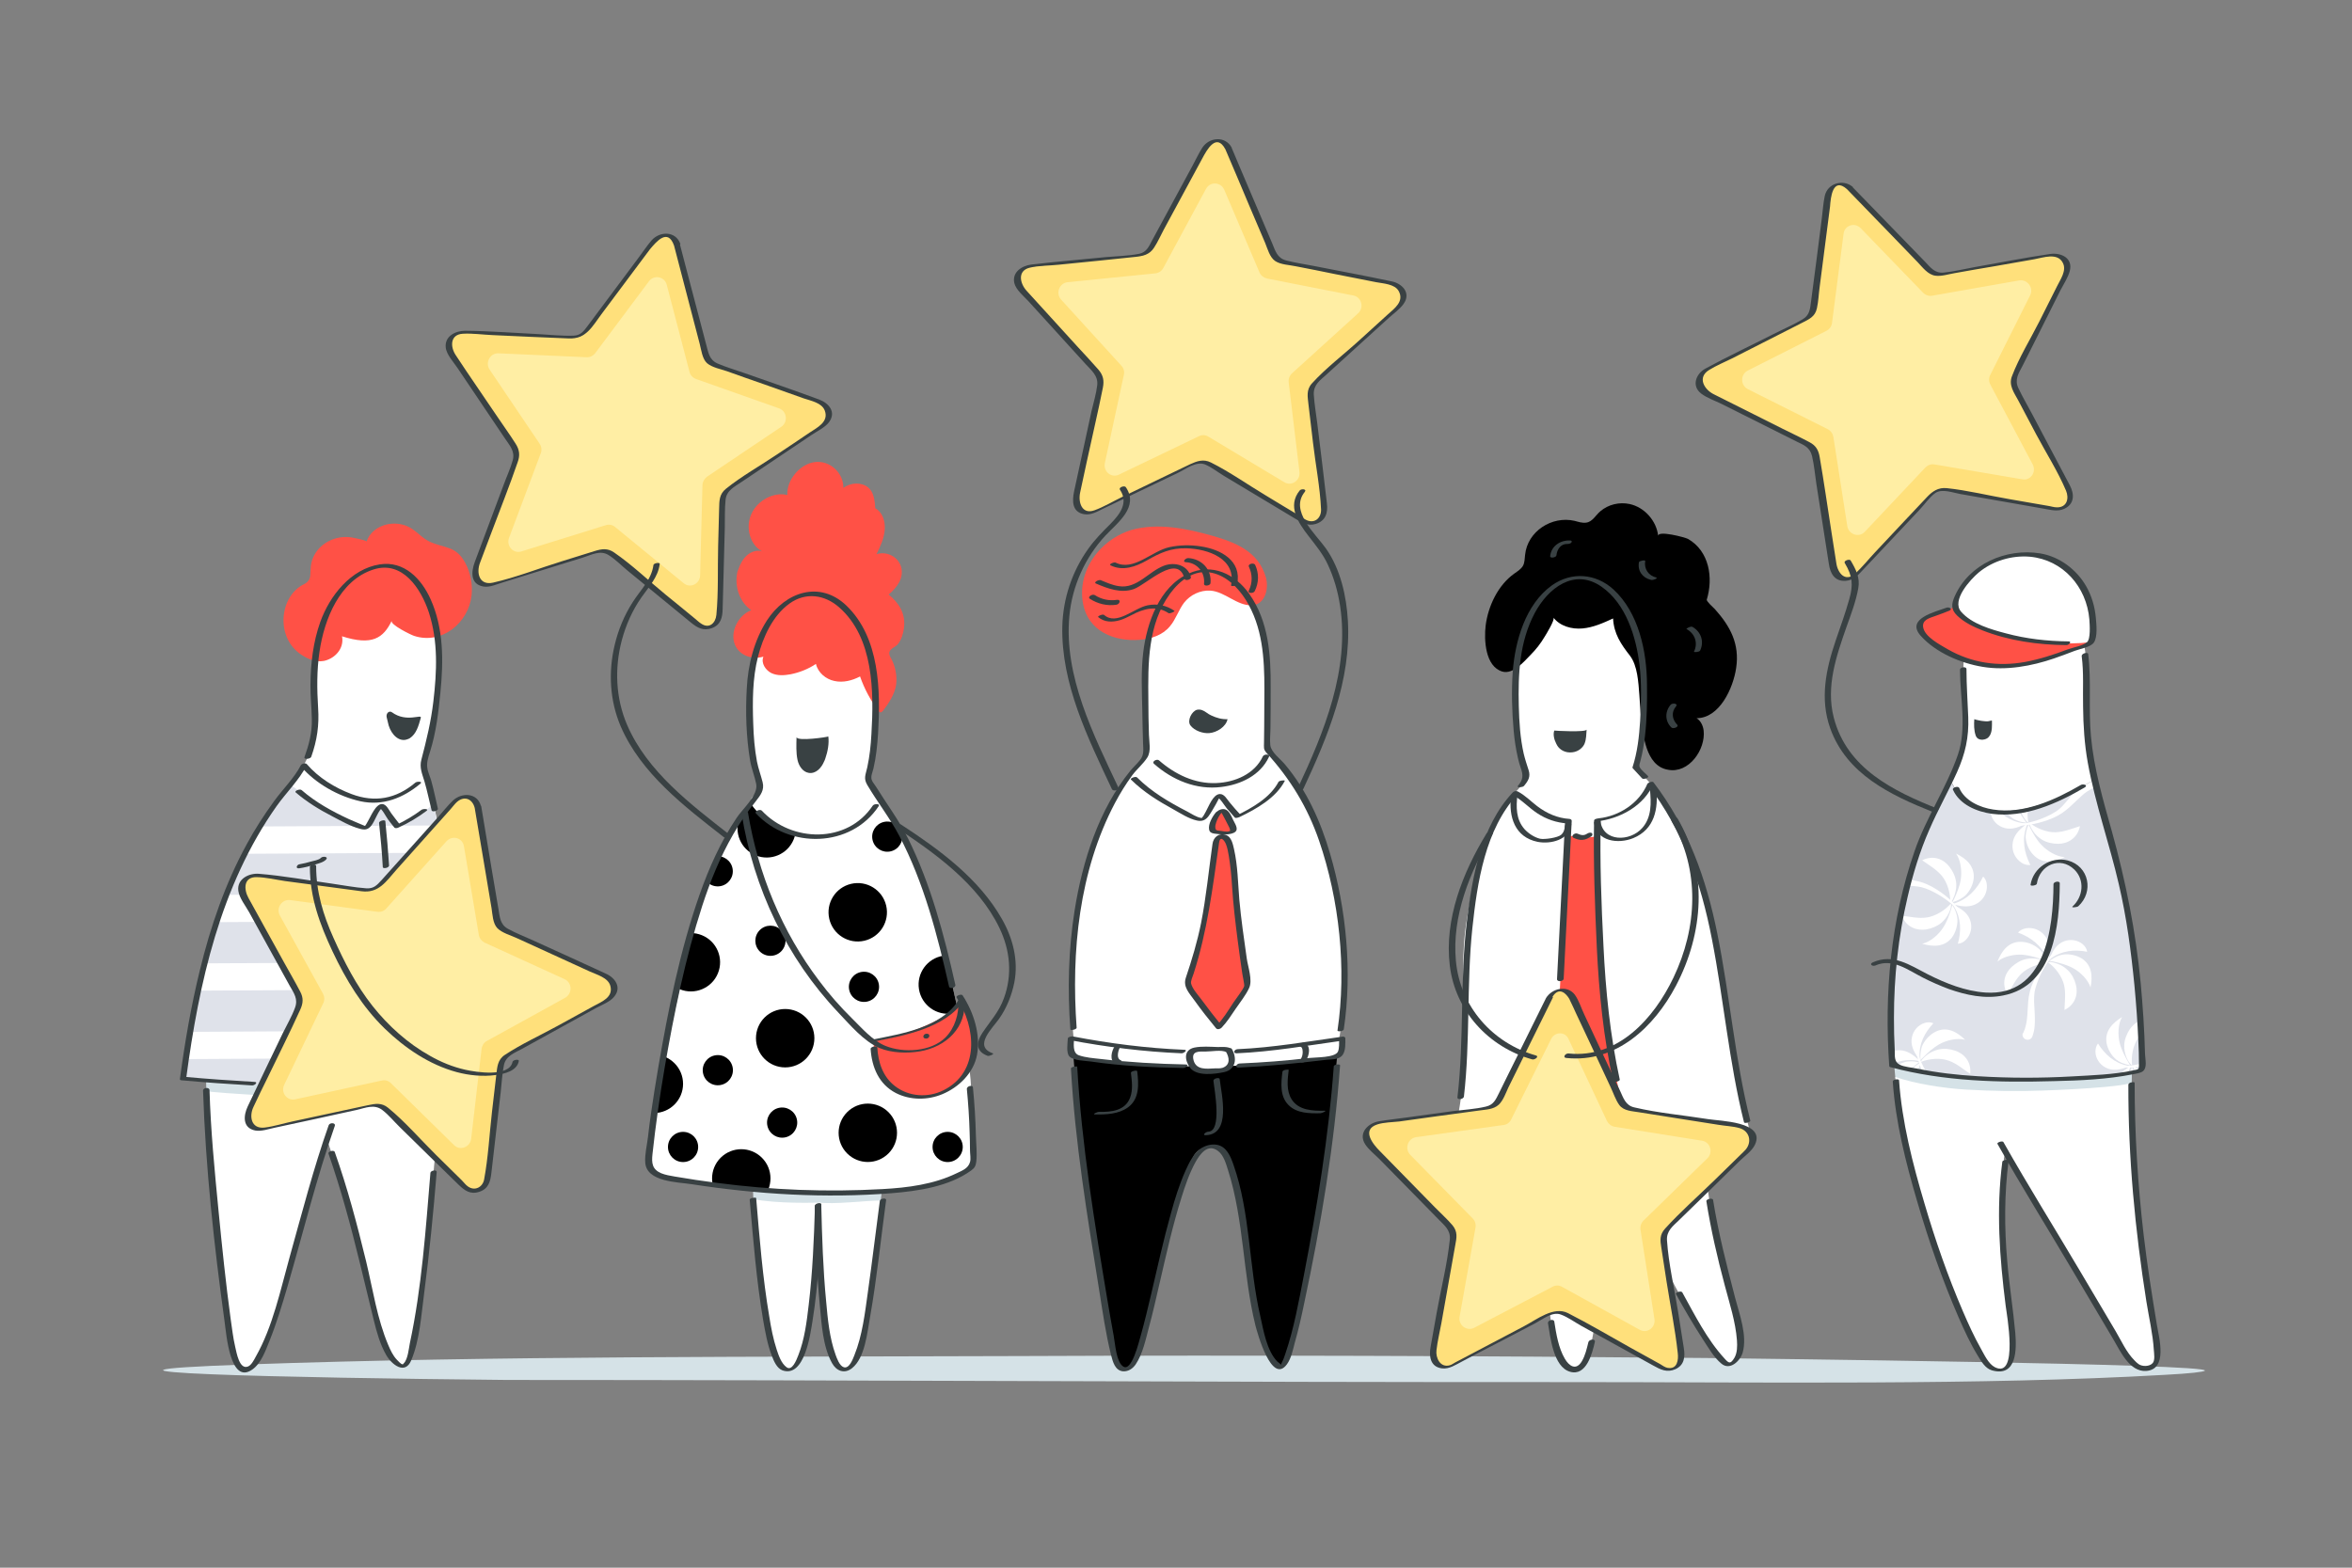 <?xml version="1.0" encoding="UTF-8"?> <svg xmlns="http://www.w3.org/2000/svg" xmlns:xlink="http://www.w3.org/1999/xlink" id="Layer_1" x="0px" y="0px" viewBox="0 0 1200 800" style="enable-background:new 0 0 1200 800;" xml:space="preserve"><rect x="0" y="0" width="1200" height="800" fill="#808080" stroke="none"/> <style type="text/css"> .st0{fill:#D5E2E7;} .st1{fill:#FFFFFF;} .st2{fill:#394143;} .st3{clip-path:url(#SVGID_2_);} .st4{fill:#FF5146;} .st5{fill:#DFE2EA;} .st6{clip-path:url(#SVGID_4_);} .st7{fill:#FFE07B;} .st8{fill:#FFEEA4;} .st9{clip-path:url(#SVGID_6_);} </style> <g> <path class="st0" d="M1124.9,699.5c-0.8,0.6-7.2,1.4-20.6,2.1c-93.9,5.4-204.9,3.7-301.5,3.7c-181.5,0.1-362.9-1.1-544.2-1.1 c-113.1-1.1-244.8-4-132.8-7.9c127.5-4.5,265.7-3.8,394.6-4.3c116.8-0.5,233.7-0.1,350.4,1C890.7,693.3,1129.6,695.9,1124.9,699.5z "></path> <g> <path class="st0" d="M1100.6,688.6c-1-13.7-17.5-81-11.8-168.5c1.2-19.1-58,1-74.6,16.3c-0.6,0.5-1.1,1-1.5,1.6 c-2-1.6-4.1-3-6.2-4.3c-8.5-5.3-18.4-9.4-28.3-7.9c-1.4,0.2-2.8,0.5-3.9,1.4c-1.9,1.5-6.9,1.2-7.3,3.5c-1.6,9.6,0.1,20,1.3,29.8 c1,8.1,2.7,16.2,4.6,24.1c4.2,17.8,9.1,35.4,15.2,52.6c2.2,6.1,19,61.8,32.7,61.8c13.6,0,0-24.9,0.8-97.5c0.1-5.4,0.7-10,1.4-14.3 c3.1,5.2,6,9.8,7.9,13.2c17.8,30,35.5,60,53.3,90.1c3.2,5.3,9.9,11.4,14.5,7.2C1100.9,695.4,1100.9,691.8,1100.6,688.6z"></path> <path class="st1" d="M1087.7,552c0,2.8-41.5,4.4-45.1,4.5c-13.3,0.5-26.5,0.3-39.8-0.5c-11.6-0.7-25.7-3-35.8-6.4 c0.4,3.6,0.9,7.2,1.3,10.7c1,8.1,2.7,16.2,4.6,24.1c4.2,17.8,9.1,35.4,15.2,52.6c2.2,6.1,19,61.8,32.7,61.8 c13.6,0,0-24.9,0.8-97.5c0.1-5.4,0.7-10,1.4-14.3c3.1,5.2,6,9.8,7.9,13.2c17.8,30,35.5,60,53.3,90.1c3.2,5.3,9.9,11.4,14.5,7.2 c2.3-2.1,2.3-5.8,2.1-8.9C1099.8,676.7,1087,623.6,1087.7,552z"></path> <g> <path class="st2" d="M965.7,551.9c1.4,20.7,6.6,41.2,12.4,61c5.9,20.2,12.8,40.1,21.2,59.4c2.9,6.6,5.9,13.2,9.7,19.4 c1.8,2.9,3.8,6.6,7.3,7.6c12.8,3.6,12.6-10.9,11.9-19.2c-1.1-12.2-3.1-24.4-4.1-36.6c-1.5-17.1-1.5-34.2,0.7-51.2 c0.1-0.9-3.1-0.3-3.2,0.5c-3.2,24.6-1.4,49,1.7,73.5c0.5,4.1,6.7,37.5-5.5,31.4c-3.3-1.7-5.4-6.4-7.1-9.4 c-3.5-6.2-6.4-12.6-9.2-19.1c-7.7-17.9-14.1-36.3-19.6-55c-6.1-20.5-11.5-41.6-13-62.9C968.8,550.3,965.6,550.9,965.7,551.9 L965.7,551.9z"></path> </g> <g> <path class="st2" d="M1019.1,583.7c12.3,21.8,25.6,43.1,38.3,64.6c7,11.8,13.9,23.5,20.9,35.3c3.5,5.9,8.2,16.5,16.6,16 c11.2-0.7,6.7-16.7,5.5-23.8c-2.5-15.2-4.9-30.3-6.7-45.6c-3-25.8-4.6-51.7-4.6-77.6c0-0.8-3.2-0.3-3.2,0.9 c-0.1,37.1,3.4,74.1,9.2,110.7c1.3,8.2,3.3,16.5,3.8,24.8c0.1,1.6,0.7,5.2-0.6,6.6c-1.7,1.9-5.4,1.8-7.2,0.5 c-0.8-0.6-1.5-1.2-2.1-1.9c-4.1-4.1-6.7-10-9.6-14.9c-6.1-10.3-12.2-20.6-18.3-30.9c-12.9-21.8-26.4-43.4-38.9-65.5 C1021.8,581.9,1018.7,583,1019.1,583.7L1019.1,583.7z"></path> </g> <path class="st1" d="M965.5,543.3c-1.7-62.9-0.5-88.1,36.5-160.6c-0.2-3.7-0.3-30.4-0.3-34.8c0-1.2,0-4.5,0-5.1 c0-28.6,14-51.8,31.4-51.8c17.3,0,31.4,23.2,31.4,51.8c0,0.7,0,4,0,5.1c0,8.7,0.8,16.9,0.6,25.6c-0.1,2.3,0.7,3.8,0.6,6.1 c0,0.9,0.7,6,0.9,6.8c14.6,62.2,23.6,76.7,26.5,159.1C1094.7,546.8,1027.2,559.3,965.5,543.3z"></path> <path d="M1069.2,397.8c10.7,43.7,19.9,62.6,23.8,147.8c-3.3,3.5-77.6,12.4-127.5-2.3c-7.7-72.4,17.7-121.2,29.6-145.3 c0,0,12.2,36,73.7-0.2C1069,397.6,1069.2,397.8,1069.2,397.8z"></path> <g> <defs> <path id="SVGID_1_" d="M1069.2,397.8c10.7,43.7,19.9,62.6,23.8,147.8c-3.3,3.5-77.6,12.4-127.5-2.3 c-7.7-72.4,17.7-121.2,29.6-145.3c0,0,12.2,36,73.7-0.2C1069,397.6,1069.2,397.8,1069.2,397.8z"></path> </defs> <use xlink:href="#SVGID_1_" style="overflow:visible;fill:#DFE2EA;"></use> <clipPath id="SVGID_2_"> <use xlink:href="#SVGID_1_" style="overflow:visible;"></use> </clipPath> <g class="st3"> <g> <path class="st1" d="M1044.9,491.1c3.7,2.5,7.2,7.3,8.2,11.6c1,4.4,0.3,8.3,0.2,12.7c5.9-2.9,7-8.6,5.8-13 c-0.7-2.7-2-5.3-4.1-7.3c-1.5-1.5-3.3-2.6-5.3-3.3c-0.8-0.3-1.6-0.5-2.4-0.7C1046.6,491,1045.7,490.8,1044.9,491.1z"></path> <path class="st1" d="M1045.4,490.3c0.3,0.1,1.7-1,2.1-1.2c0.6-0.3,1.2-0.7,1.9-1c1-0.5,2.1-0.8,3.2-1c3.2-0.4,6.7,0.3,9.5,2 c5.3,3.4,5.6,9.2,4.5,14.8c-1.3-4.1-5.4-8-9-9.9c-3.2-1.7-6.7-2.6-10.2-3.4C1046.7,490.6,1046,490.4,1045.4,490.3z"></path> <path class="st1" d="M1044.4,491.5c-4.5,0.2-10,2.3-13.1,5.4c-3.2,3.1-4.7,6.8-7,10.6c-3.4-5.6-1.3-11,2.1-14.1 c2.1-1.9,4.6-3.4,7.3-4c2.1-0.5,4.2-0.4,6.3,0c0.8,0.2,1.6,0.4,2.4,0.7C1043.1,490.5,1044,490.8,1044.4,491.5z"></path> <path class="st1" d="M1044.4,490.5c-0.3-0.1-0.9-1.8-1.1-2.2c-0.3-0.6-0.7-1.2-1.1-1.8c-0.6-0.9-1.3-1.8-2.2-2.5 c-2.5-2.1-5.8-3.4-9.1-3.4c-6.3,0-9.7,4.8-11.8,10.1c3.3-2.8,8.9-3.8,12.9-3.5c3.6,0.3,7.1,1.4,10.4,2.6 C1043.2,490.1,1043.9,490.3,1044.4,490.5z"></path> <path class="st1" d="M1045.5,490.1c0.3-0.2,0.4-1.1,0.5-1.5c1.4-3.6,3.4-6.9,7.2-8.3c3.2-1.2,6.9-0.6,9.5,1.6 c1.1,1,2,2.3,2.2,3.8c-6.5-1.3-13-0.6-18.5,3.4L1045.5,490.1z"></path> <path class="st1" d="M1045,490.6c-0.1-0.3,0.3-1.2,0.3-1.6c0.7-4,0.7-8.1-2-11.5c-2.3-2.9-5.9-4.4-9.6-3.8 c-1.6,0.3-3.1,1-4.1,2.2c6.6,2.4,12.1,6.7,14.9,13.3L1045,490.6z"></path> <path class="st1" d="M1032.3,527.1c0,0,0.1-0.2,0.2-0.6c0.1-0.2,0.2-0.4,0.3-0.7c0.1-0.2,0.2-0.5,0.3-0.7 c0.2-0.6,0.4-1.4,0.6-2.3c0.2-0.9,0.4-2,0.5-3.2c0.3-2.4,0.3-5.3,0.6-8.5c0.1-1.6,0.4-3.3,0.8-4.9c0.4-1.7,1-3.3,1.7-4.9 c2.8-6.2,6.8-11.8,10.6-15.1c1.9-1.7,3.7-2.8,5-3.4c0.7-0.3,1.2-0.5,1.6-0.6c0.4-0.1,0.6-0.2,0.6-0.2s-0.2,0.1-0.6,0.2 c-0.4,0.1-0.9,0.4-1.5,0.7c-1.3,0.7-2.9,1.9-4.7,3.7c-3.4,3.5-7,9.2-9.1,15.4c-0.5,1.5-1,3.1-1.2,4.6c-0.2,1.5-0.2,3.1-0.2,4.6 c0.1,3,0.4,6,0.4,8.6c0,1.3,0,2.5-0.1,3.6c-0.1,1.1-0.2,2-0.4,2.9c-0.1,0.4-0.2,0.8-0.3,1.1c-0.1,0.3-0.1,0.5-0.2,0.7 c-0.1,0.4-0.2,0.6-0.2,0.6c-0.4,1.4-1.8,2.2-3.2,1.8c-1.4-0.4-2.2-1.8-1.8-3.2C1032.2,527.3,1032.3,527.2,1032.3,527.1z"></path> </g> <g> <path class="st1" d="M1034.9,419.7c-1-4.4-0.3-10.2,1.9-14.1s5.4-6.3,8.5-9.5c-6.3-1.9-11,1.5-13.1,5.6c-1.3,2.5-2.1,5.3-2,8.1 c0.1,2.1,0.7,4.2,1.6,6c0.4,0.7,0.8,1.5,1.3,2.1C1033.6,418.7,1034.1,419.5,1034.9,419.7z"></path> <path class="st1" d="M1034,420c-0.2-0.3-2-0.4-2.4-0.5c-0.7-0.2-1.4-0.3-2-0.6c-1.1-0.4-2.1-0.8-3-1.5 c-2.6-1.9-4.8-4.8-5.6-7.9c-1.6-6.1,2.1-10.6,6.7-14c-1.8,3.9-1.4,9.5-0.1,13.4c1.2,3.4,3.1,6.5,5.2,9.4 C1033.2,419,1033.7,419.6,1034,420z"></path> <path class="st1" d="M1035.5,419.8c3.4,2.9,8.9,5.1,13.3,4.9c4.5-0.2,8.1-1.8,12.4-3.1c-1.3,6.4-6.5,9-11.1,9 c-2.8,0-5.7-0.6-8.1-2c-1.8-1.1-3.4-2.5-4.6-4.3c-0.5-0.7-0.9-1.4-1.3-2.2C1035.8,421.5,1035.4,420.6,1035.5,419.8z"></path> <path class="st1" d="M1034.9,420.5c0.2,0.3-0.6,1.9-0.7,2.3c-0.2,0.7-0.3,1.4-0.5,2.1c-0.2,1.1-0.3,2.2-0.1,3.3 c0.4,3.2,2,6.4,4.4,8.6c4.6,4.3,10.4,3,15.5,0.6c-4.3-0.2-9.1-3.2-11.9-6.2c-2.5-2.6-4.3-5.8-5.9-9 C1035.5,421.7,1035.1,421,1034.9,420.5z"></path> <path class="st1" d="M1033.8,420.2c-0.3,0-1.1,0.6-1.4,0.7c-3.4,1.7-7.2,2.8-10.9,1.2c-3.2-1.3-5.5-4.2-5.9-7.7 c-0.2-1.5,0.1-3.1,0.9-4.3c3.9,5.3,9.2,9.2,15.9,10L1033.8,420.2z"></path> <path class="st1" d="M1034.5,420.1c-0.1,0.3-1,0.7-1.3,1c-3.3,2.5-6.1,5.5-6.4,9.8c-0.3,3.7,1.4,7.2,4.5,9.3 c1.3,0.9,3,1.4,4.6,1.2c-3.2-6.3-4.4-13.1-1.9-19.9L1034.5,420.1z"></path> <path class="st1" d="M1068.6,401.9c0,0-0.2,0.1-0.5,0.2c-0.2,0.1-0.4,0.2-0.7,0.3c-0.2,0.1-0.4,0.2-0.7,0.4 c-0.5,0.3-1.2,0.7-2,1.2c-0.8,0.5-1.6,1.2-2.5,2c-1.8,1.6-3.8,3.6-6.2,5.8c-1.2,1.1-2.5,2.1-3.9,3.1c-1.5,1-3,1.8-4.6,2.5 c-6.3,2.7-13,4-18,3.9c-2.5-0.1-4.6-0.5-6-0.9c-0.7-0.2-1.2-0.4-1.6-0.6c-0.4-0.2-0.5-0.3-0.5-0.3s0.2,0.1,0.6,0.2 c0.4,0.1,0.9,0.3,1.6,0.5c1.4,0.3,3.5,0.6,5.9,0.4c4.9-0.3,11.4-2.1,17.1-5.1c1.4-0.8,2.8-1.6,4-2.6c1.2-1,2.2-2.1,3.2-3.3 c2-2.3,3.8-4.6,5.5-6.5c0.9-1,1.7-1.8,2.5-2.6c0.8-0.7,1.6-1.3,2.3-1.8c0.4-0.2,0.7-0.5,0.9-0.6c0.2-0.1,0.4-0.3,0.6-0.4 c0.3-0.2,0.5-0.3,0.5-0.3c1.2-0.7,2.8-0.4,3.5,0.9c0.7,1.2,0.4,2.8-0.9,3.5C1068.8,401.8,1068.7,401.8,1068.6,401.9z"></path> </g> <g> <path class="st1" d="M980.1,541.9c4.1-1.7,10-2.2,14.2-0.6c4.2,1.5,7.1,4.2,10.9,6.7c0.7-6.5-3.4-10.5-7.9-11.9 c-2.7-0.9-5.6-1.2-8.4-0.5c-2.1,0.5-4,1.4-5.7,2.7c-0.7,0.5-1.3,1.1-1.9,1.7C980.9,540.4,980.2,541.1,980.1,541.9z"></path> <path class="st1" d="M979.7,541c0.2-0.3,0-2,0.1-2.4c0-0.7,0.1-1.4,0.2-2.1c0.2-1.1,0.4-2.2,0.9-3.2c1.4-2.9,3.9-5.5,6.8-6.9 c5.7-2.7,10.8,0.2,14.9,4.2c-4.2-1.1-9.6,0.3-13.2,2.3c-3.1,1.8-5.8,4.2-8.3,6.8C980.6,540.1,980.1,540.6,979.7,541z"></path> <path class="st1" d="M980.1,542.5c-2.2,3.9-3.4,9.6-2.5,14c0.9,4.4,3.2,7.6,5.2,11.6c-6.6-0.1-10-4.8-10.8-9.3 c-0.5-2.8-0.4-5.7,0.6-8.4c0.7-2,1.9-3.8,3.4-5.3c0.6-0.6,1.2-1.1,1.9-1.6C978.5,543.1,979.3,542.5,980.1,542.5z"></path> <path class="st1" d="M979.3,542c-0.3,0.2-2-0.2-2.4-0.3c-0.7-0.1-1.4-0.1-2.1-0.1c-1.1,0-2.2,0.1-3.3,0.5c-3.1,1-6,3.1-7.7,5.8 c-3.4,5.3-1.2,10.7,2.2,15.4c-0.6-4.3,1.6-9.5,4-12.8c2.1-2.9,5-5.2,7.8-7.4C978.3,542.8,978.9,542.3,979.3,542z"></path> <path class="st1" d="M979.5,540.9c0-0.3-0.7-0.9-0.9-1.2c-2.3-3.1-4-6.6-3.1-10.5c0.7-3.4,3.2-6.2,6.5-7.2 c1.4-0.4,3-0.5,4.4,0.2c-4.5,4.8-7.5,10.7-7,17.4L979.5,540.9z"></path> <path class="st1" d="M979.7,541.6c-0.3-0.1-0.9-0.9-1.2-1.1c-3-2.8-6.5-5-10.8-4.5c-3.6,0.4-6.9,2.6-8.3,6 c-0.6,1.5-0.8,3.2-0.3,4.7c5.6-4.2,12.1-6.7,19.2-5.4L979.7,541.6z"></path> <path class="st1" d="M1003.7,571.9c0,0-0.1-0.2-0.3-0.5c-0.1-0.2-0.2-0.4-0.4-0.6c-0.1-0.2-0.3-0.4-0.5-0.6 c-0.4-0.5-0.9-1.1-1.6-1.7c-0.7-0.7-1.5-1.4-2.4-2.1c-1.9-1.5-4.3-3.1-6.8-5.1c-1.3-1-2.5-2.1-3.8-3.3 c-1.3-1.3-2.3-2.6-3.2-4.1c-3.8-5.7-6.2-12.1-7-17.1c-0.4-2.5-0.4-4.6-0.1-6.1c0.1-0.7,0.2-1.3,0.3-1.7 c0.1-0.4,0.2-0.6,0.2-0.6s0,0.2-0.1,0.6c-0.1,0.4-0.2,0.9-0.2,1.7c-0.1,1.4,0,3.5,0.6,5.9c1.1,4.8,4.1,10.8,8.1,15.9 c1,1.3,2.1,2.5,3.2,3.4c1.2,1,2.5,1.8,3.8,2.6c2.6,1.6,5.2,2.9,7.4,4.3c1.1,0.7,2.1,1.4,3,2.1c0.9,0.7,1.6,1.3,2.2,1.9 c0.3,0.3,0.6,0.6,0.8,0.8c0.2,0.2,0.3,0.4,0.5,0.5c0.3,0.3,0.4,0.4,0.4,0.4c0.9,1.1,0.8,2.7-0.2,3.6c-1.1,0.9-2.7,0.8-3.6-0.2 C1003.8,572.1,1003.7,572,1003.7,571.9z"></path> </g> <g> <path class="st1" d="M1087.8,543.6c-0.6-4.4,0.5-10.2,3.1-13.9c2.5-3.7,5.9-5.8,9.2-8.8c-6.1-2.4-11,0.6-13.6,4.5 c-1.5,2.4-2.6,5.1-2.7,7.9c-0.1,2.1,0.3,4.2,1.1,6.2c0.3,0.8,0.7,1.5,1.1,2.2C1086.6,542.5,1087.1,543.3,1087.8,543.6z"></path> <path class="st1" d="M1086.9,543.8c-0.2-0.3-1.9-0.5-2.3-0.7c-0.7-0.2-1.3-0.5-2-0.7c-1-0.4-2-1-2.9-1.7 c-2.5-2.1-4.3-5.2-4.9-8.3c-1.1-6.2,3-10.4,7.9-13.4c-2.2,3.7-2.2,9.4-1.2,13.3c0.9,3.5,2.6,6.7,4.4,9.8 C1086.2,542.7,1086.6,543.3,1086.9,543.8z"></path> <path class="st1" d="M1088.5,543.7c3.1,3.2,8.4,5.8,12.9,6c4.5,0.2,8.2-1.1,12.6-2c-1.8,6.3-7.2,8.4-11.8,8 c-2.8-0.2-5.6-1.1-7.9-2.7c-1.7-1.2-3.1-2.8-4.2-4.7c-0.4-0.7-0.8-1.5-1.1-2.3C1088.6,545.4,1088.2,544.5,1088.5,543.7z"></path> <path class="st1" d="M1087.7,544.4c0.1,0.3-0.7,1.9-0.9,2.2c-0.2,0.7-0.5,1.3-0.6,2c-0.3,1.1-0.5,2.2-0.4,3.3 c0.1,3.2,1.5,6.6,3.6,9c4.2,4.6,10.1,3.9,15.4,1.9c-4.3-0.6-8.8-4-11.3-7.1c-2.2-2.8-3.7-6.1-5.1-9.4 C1088.2,545.6,1087.9,544.9,1087.7,544.4z"></path> <path class="st1" d="M1086.7,543.9c-0.3,0-1.1,0.5-1.4,0.6c-3.6,1.4-7.4,2.2-11,0.3c-3.1-1.6-5.1-4.7-5.2-8.1 c0-1.5,0.4-3.1,1.3-4.2c3.5,5.6,8.4,10,15,11.3L1086.7,543.9z"></path> <path class="st1" d="M1087.4,543.9c-0.2,0.3-1.1,0.7-1.4,0.8c-3.5,2.2-6.5,5-7.2,9.2c-0.6,3.6,0.8,7.3,3.7,9.6 c1.3,1,2.8,1.6,4.4,1.5c-2.6-6.5-3.3-13.4-0.2-20L1087.4,543.9z"></path> <path class="st1" d="M1122.9,528.6c0,0-0.2,0.1-0.6,0.2c-0.2,0.1-0.4,0.1-0.7,0.2c-0.2,0.1-0.5,0.2-0.7,0.3 c-0.5,0.2-1.3,0.6-2.1,1.1c-0.8,0.5-1.7,1.1-2.7,1.8c-1.9,1.4-4.1,3.3-6.7,5.2c-1.3,1-2.7,1.9-4.2,2.8 c-1.6,0.9-3.1,1.5-4.8,2.1c-6.5,2.2-13.3,2.9-18.3,2.3c-2.5-0.3-4.5-0.9-5.9-1.4c-0.7-0.3-1.2-0.5-1.5-0.7 c-0.3-0.2-0.5-0.3-0.5-0.3s0.2,0.1,0.5,0.3c0.3,0.2,0.9,0.4,1.6,0.6c1.4,0.5,3.4,0.9,5.9,0.9c4.9,0.2,11.5-1.1,17.5-3.7 c1.5-0.6,2.9-1.4,4.2-2.2c1.3-0.9,2.4-1.9,3.5-3c2.2-2.1,4.1-4.3,6.1-6c1-0.9,1.9-1.7,2.8-2.3c0.9-0.7,1.7-1.2,2.4-1.6 c0.4-0.2,0.7-0.4,1-0.6c0.3-0.1,0.5-0.2,0.6-0.3c0.3-0.2,0.5-0.3,0.5-0.3c1.3-0.6,2.8-0.1,3.4,1.2s0.1,2.8-1.2,3.4 C1123.1,528.6,1123,528.6,1122.9,528.6z"></path> </g> <g> <path class="st1" d="M995.3,461.1c-2.9,3.4-7.9,6.5-12.3,7.1c-4.4,0.6-8.3-0.4-12.7-0.9c2.4,6.1,7.9,7.7,12.5,7 c2.8-0.5,5.5-1.6,7.7-3.4c1.6-1.4,2.9-3.1,3.8-5c0.3-0.7,0.7-1.5,0.9-2.3C995.3,462.8,995.6,461.8,995.3,461.1z"></path> <path class="st1" d="M996.1,461.6c-0.1,0.3,0.9,1.8,1.1,2.2c0.3,0.6,0.6,1.3,0.8,2c0.4,1.1,0.6,2.2,0.7,3.3 c0.1,3.2-0.9,6.7-2.8,9.3c-3.8,5-9.7,4.8-15.2,3.2c4.2-0.9,8.4-4.7,10.6-8.1c2-3,3.2-6.4,4.3-9.9 C995.8,462.9,996,462.2,996.1,461.6z"></path> <path class="st1" d="M995,460.5c0.2-4.5-1.4-10.1-4.3-13.6c-2.9-3.4-6.4-5.3-10-7.9c5.9-2.9,11.1-0.4,13.9,3.3 c1.7,2.2,3,4.8,3.4,7.7c0.3,2.1,0,4.2-0.6,6.2c-0.2,0.8-0.6,1.6-0.9,2.3C996.2,459.3,995.8,460.2,995,460.5z"></path> <path class="st1" d="M996,460.6c0.2-0.3,1.9-0.7,2.2-0.9c0.6-0.3,1.3-0.6,1.9-0.9c1-0.5,1.9-1.2,2.7-1.9 c2.3-2.3,3.9-5.5,4.2-8.7c0.5-6.3-3.9-10.1-9-12.6c2.5,3.5,3,9.2,2.4,13.2c-0.6,3.6-2,6.9-3.5,10.2 C996.6,459.5,996.2,460.1,996,460.6z"></path> <path class="st1" d="M996.4,461.7c0.2,0.3,1.1,0.5,1.4,0.7c3.5,1.7,6.6,4,7.6,7.9c0.9,3.3,0,6.9-2.5,9.4 c-1.1,1.1-2.5,1.8-4,1.9c1.8-6.4,1.7-12.9-1.8-18.7L996.4,461.7z"></path> <path class="st1" d="M995.9,461.2c0.3-0.1,1.2,0.4,1.6,0.5c3.9,1.1,8.1,1.4,11.6-0.9c3.1-2,4.9-5.5,4.6-9.2 c-0.1-1.6-0.7-3.2-1.9-4.3c-3,6.3-7.7,11.5-14.6,13.7L995.9,461.2z"></path> <path class="st1" d="M960.6,445.3c0,0,0.2,0.1,0.5,0.3c0.2,0.1,0.4,0.2,0.6,0.3c0.2,0.1,0.5,0.2,0.7,0.3 c0.5,0.2,1.3,0.5,2.2,0.8c0.9,0.3,1.9,0.5,3.1,0.8c2.3,0.5,5.2,0.8,8.4,1.4c1.6,0.3,3.2,0.7,4.9,1.2c1.7,0.6,3.2,1.3,4.7,2.1 c6,3.3,11.1,7.8,14.1,11.9c1.5,2,2.4,3.9,2.9,5.3c0.2,0.7,0.4,1.2,0.5,1.6c0.1,0.4,0.1,0.6,0.1,0.6s-0.1-0.2-0.2-0.6 c-0.1-0.4-0.3-0.9-0.6-1.6c-0.6-1.3-1.7-3.1-3.3-5c-3.2-3.7-8.6-7.7-14.5-10.4c-1.5-0.7-3-1.2-4.5-1.6 c-1.5-0.3-3.1-0.5-4.6-0.6c-3-0.2-6-0.2-8.6-0.4c-1.3-0.1-2.5-0.3-3.6-0.5c-1.1-0.2-2-0.4-2.8-0.7c-0.4-0.1-0.8-0.3-1.1-0.4 c-0.3-0.1-0.5-0.2-0.7-0.3c-0.4-0.1-0.6-0.2-0.6-0.2c-1.3-0.5-2-2-1.5-3.3c0.5-1.3,2-2,3.3-1.5 C960.4,445.3,960.5,445.3,960.6,445.3z"></path> </g> </g> </g> <path class="st2" d="M1008.2,375.8c-0.1-0.1-0.1-0.3-0.2-0.5c-0.9-2.6-0.9-5.6-0.7-8.3c0,0.1,2.1,0.6,2.3,0.6 c0.8,0.2,1.6,0.3,2.5,0.4c0.7,0.1,1.4,0.1,2.1,0.1c0.6-0.1,1.3-0.3,1.9-0.4c0,0,0.1,0,0.1,0c0.1,0,0.1,0.1,0.1,0.2 c0,2.4,0.2,5.1-1,7.3c-0.4,0.6-0.8,1.2-1.5,1.6C1012.3,377.7,1009.3,378,1008.2,375.8z"></path> <g> <path class="st2" d="M1061.6,400.6c-13.1,7.6-29.1,15-44.7,12.5c-6.7-1-14.4-4.4-17.3-11c-0.5-1.2-3.7-0.2-3.2,0.9 c3.4,7.6,12.1,11.2,19.9,12.3c16.7,2.2,33.4-5.3,47.4-13.5C1065.5,400.6,1062.7,399.9,1061.6,400.6L1061.6,400.6z"></path> </g> <g> <path class="st2" d="M1060.3,462.5c8.1-7.3,5.6-20.5-5.3-23.4c-8.6-2.2-17.7,3.7-19,12.4c-0.1,0.9,3.1,0.3,3.2-0.5 c1.4-9.5,11.8-14.4,19.2-7.2c5.4,5.4,4.4,13.9-1,18.8C1056.6,463.3,1059.6,463,1060.3,462.5L1060.3,462.5z"></path> </g> <g> <path class="st2" d="M1062.1,334.9c1.1,8.5,0.5,17.2,0.7,25.7c0.1,9.6,0.7,19.2,2.4,28.6c3.8,21,11,41.2,15.8,61.9 c4,17,6.3,34.4,8,51.8c0.9,9.5,1.6,19.1,2,28.6c0.2,3.8,0.3,7.5,0.3,11.3c0,3.1,0.1,2.8-2.8,3.4c-10.1,2.2-20.9,2.5-31.3,3.1 c-16,0.9-32.2,0.9-48.2-0.1c-10.4-0.6-20.8-1.8-31-3.9c-2.4-0.5-6.5-0.8-8.8-2c-2.9-1.5-2.4-4.4-2.5-7.5 c-0.3-5.5-0.4-10.9-0.4-16.4c0-20.8,2.2-41.6,7-61.8c2.7-11.6,6.2-23.2,11-34.1c4.3-10,9.7-19.5,14.2-29.5 c4.2-9.4,6.1-17.7,5.7-28.1c-0.3-8.1-0.9-16.2-0.9-24.4c0-1.6-3.3-1.1-3.3,0.3c0,14.1,3.6,29.9-1.1,43.4 c-5.9,17-16.2,32.1-22.1,49.2c-12.2,35.2-15.5,72.6-12.9,109.6c0,0.3,0.4,0.6,0.7,0.6c27.2,7.3,55.5,7.9,83.5,7.1 c13.3-0.3,27.1-0.9,40.2-3.5c1.5-0.3,3.9-0.6,5.1-1.6c2.2-1.9,1.1-6,1-8.7c-0.3-12.1-1.1-24.1-2.2-36.1 c-2.5-26.4-7.6-51.9-14.7-77.5c-4.5-16-9.2-32.1-10.7-48.7c-1.3-13.9,0.3-28.1-1.4-41.9C1065.2,332.6,1061.9,333.4,1062.1,334.9 L1062.1,334.9z"></path> </g> <g> <path class="st4" d="M1009.2,338.9c-6-1.4-11.9-3.7-17.1-6.9c-3.7-2.3-14-7.8-13-13.2c0.6-3.2,6.7-4.7,9.3-5.7 c3.1-1.2,6.3-2.4,9.4-3.5c11.2,2.7,21.8,6,33,8.7c8.1,1.9,16.2,3.9,24.3,5.8c1.9,0.4,8.3,2.3,11.3,3.1c0.5,0.1,0.5,0.8,0,1 c-4.7,1.8-19.2,7.2-20.3,7.6c-10.9,3.2-22.6,5.7-33.9,3.7C1011.1,339.3,1010.2,339.1,1009.2,338.9z"></path> <path class="st1" d="M997.9,311.5c-2.4-3.4,3.3-11.8,5.2-14.3c5.9-7.9,15-12.3,24.5-13.8c25.7-4,44.5,18.7,39.2,44.3 C1041,330.7,1006.1,322.9,997.9,311.5z"></path> <g> <path class="st2" d="M1055.3,327.3c-10.8-0.1-21.5-1.3-31.9-4.1c-7.6-2-17.4-4.8-22.8-11c-5.1-5.8,4.6-16.4,9-20.1 c7.2-5.9,16.8-8.8,26.1-8c16.9,1.6,28.9,15.4,30.3,32c0.2,2.9,0.7,10-1.2,11.6c-2.2,1.9-7.2,2.7-9.9,3.7 c-7.1,2.7-14.2,5-21.7,6.4c-13.8,2.5-27.3,0.5-39.5-6.5c-3.9-2.3-11.7-6.3-12.5-11.2c-0.6-3.9,3.3-4.7,6.3-5.8 c2.3-0.8,4.6-1.7,6.9-2.6c2.1-0.8,0.2-2.1-1.3-1.6c-5.8,2.2-21,5.6-13.1,14.4c7.7,8.6,20.5,14,31.6,15.8c12,2,25-0.4,36.4-4.3 c3.6-1.2,7.1-2.6,10.6-3.9c2.6-1,8-1.8,9.7-4.2c2-2.9,1.3-9.3,1-12.7c-0.5-5.6-2.1-11.1-4.9-16c-4.9-8.6-13.7-15.2-23.5-16.8 c-17.4-2.8-36.3,5.4-43.6,21.9c-1.7,3.9-2,6.7,1.2,9.8c3.6,3.5,8.4,5.8,13,7.6c13.5,5.3,28.4,7.4,42.8,7.5 C1055.4,329.3,1057.4,327.3,1055.3,327.3L1055.3,327.3z"></path> </g> </g> <g> <path class="st2" d="M1047.7,451.1c-0.1,23-4.2,57.4-34.7,55.4c-10.3-0.7-20.3-4.7-29.4-9.3c-9.4-4.8-17.6-10.7-28.1-6.1 c-2,0.9-0.2,2.2,1.3,1.6c8.8-3.9,16.6,2.3,24.3,6.2c4.3,2.2,8.7,4.1,13.2,5.8c8.8,3.1,18.4,5.2,27.7,3.3 c25.9-5,28.8-35.7,28.9-57.2C1051,449.3,1047.8,449.9,1047.7,451.1L1047.7,451.1z"></path> </g> </g> <g> <path class="st1" d="M781.3,556.5c12.7-1.4,80.8-4.7,88.8-7.4c-8.1,86.7,32.2,139,11.9,147.2c-1.3,0.5-3.1-1.9-3.8-2.6 c-2.3-2.7-4.3-5.7-6.2-8.6c-6.3-9.8-12.9-20.1-18.3-30.5c-6.6-12.8-13.8-25.7-19.5-38.9c-2.8-6.4-5.4-12.8-7.9-19.3 c-1.1-3-2.2-6-3.3-9c-0.4-1.1-1.2-5-2.3-5c-1.5,0-1,2.4-1,3.3c0,1.9-0.1,3.8-0.1,5.7c-0.1,5.7-1.4,11.4-1.6,17.2 c-0.6,16-1.2,32.1-2.7,48c-0.6,6-1.6,42.2-12.1,42.2c-11.2,0-13.2-36.6-14.1-43.1c-0.9-6.4-7.8-53.5-9.3-80.5 C779.1,564.4,779.4,556.8,781.3,556.5z"></path> <g> <path class="st2" d="M810.4,684.9c-0.8,3.3-1.6,6.8-3.3,9.7c-3,5.1-6.6,2.4-8.7-1.2c-3.3-5.6-4.4-12.7-5.4-19 c-0.3-1.6-3.5-0.7-3.2,0.9c1.2,7,2.7,22.2,11.2,24.7c8.4,2.5,11.4-9.5,12.7-15.2C814.1,683,810.8,683.4,810.4,684.9L810.4,684.9z "></path> </g> <g> <path class="st2" d="M870.6,613c2.3,14.5,5.6,28.8,9.4,43c2.4,9.1,5.5,18.5,6.2,28c0.2,2.9,0.2,6.3-1.3,8.9 c-2,3.3-2.8,2.9-5.1,0.3c-8.9-9.7-15.2-22.3-21.5-33.7c-0.6-1-3.7,0.1-3.2,0.9c4.3,7.8,8.8,15.5,13.6,22.9 c2.8,4.2,5.6,9.3,9.6,12.6c4.3,3.6,9.5-1.3,10.8-5.6c2.5-8.6-1.6-19.6-3.8-27.9c-4.3-16.6-8.6-33.2-11.3-50.2 C873.6,611.2,870.4,611.9,870.6,613L870.6,613z"></path> </g> <path class="st1" d="M753.7,570.3c-8.9-4.3-6.2-38.3-6.5-47.2c-0.6-17.9-1.8-36.7,1.3-54.5c2-11.6,4-23.7,8.2-35 c4-10.8,6.7-19,18.2-31.2c2-2.1,5.1-5.2,3.7-8.4c-0.1-0.2-0.2-0.4-0.3-0.6c-3.2-8.2-5-20.4-5.1-38.5c0-1.2,0-4.7,0-5.4 c-0.1-30.3,14.6-54.9,32.6-54.9c18.1,0,32.8,24.5,32.8,54.8c0,0.7,0,4.2,0,5.4c0,16.8-1.5,28.5-4.2,36.6c0,0,6.4,7,6.4,7 c13.8,16.6,22.3,35.4,28.3,56c4.6,15.8,7.8,32,10.1,48.3c2,13.7,4.1,64.6,4.1,64.6C827.6,582.6,762.9,574.7,753.7,570.3z"></path> <path class="st4" d="M747.2,523.1c-0.6-17.9,0-36.1,3.1-53.9c2-11.6,2.2-24.4,6.4-35.6c2.6-6.9,4.6-12.7,8.6-19.1 c3.5,1.6,7.1,2.8,10.5,3.9c13.2,4.2,27.7,11.8,41.4,7.8c11-3.2,21.4-14.5,25.5-25.6c12.8,16,20.8,34.1,26.5,53.7 c4.6,15.8,7.8,32,10.1,48.3c2,13.7,4.1,64.6,4.1,64.6c-55.9,15.5-120.6,7.6-129.8,3.1C744.8,566,747.5,532,747.2,523.1z"></path> <path class="st1" d="M800.3,419.1c-8.8-0.2-15.9-5-22-10.9c-1.5-1.4-5.1-3.3-5.1-3.3c-8.8,9.1-13.5,21.7-14.5,25 c-6.2,18.9-8.9,38.6-10.2,58.3c-0.7,11.3-1,22.5-1.3,33.8c0,0.2,0,0.5,0,0.7c-0.5,19.4-0.1,39.8-6.5,58.4 c-0.1,0.4-0.3,0.8-0.4,1.2c0,0,11.1,3.9,51.4,2.6L800.3,419.1z"></path> <g> <path class="st2" d="M797.8,499.4c1.4-26.8,2.7-53.7,4.1-80.5c0-0.6-0.5-0.9-1.1-1c-6.2-0.4-11.6-2.8-16.5-6.5 c-3.4-2.6-6.1-5.5-9.9-7.5c-0.8-0.4-2-0.2-2.6,0.5c-16.2,17.3-20.7,43.1-23.4,65.8c-3.6,29.8-1.3,60-4.8,89.7 c-0.2,1.6,3.1,1.1,3.3-0.3c3.3-28.5,1.3-57.4,4.3-85.9c2.5-23.3,6.5-50.6,23.2-68.5c-0.9,0.2-1.7,0.3-2.6,0.5 c4.7,2.5,8.1,6.4,12.5,9.3c4.7,3.1,9.8,4.8,15.3,5.2c-0.4-0.3-0.7-0.6-1.1-1c-1.4,26.8-2.7,53.7-4.1,80.5 C794.5,501.3,797.8,500.8,797.8,499.4L797.8,499.4z"></path> </g> <path class="st1" d="M818.7,509.2c-3.1-38.3-3.6-90.8-3.6-90.8c20.1-1.7,27.1-18.6,27.1-18.6c16.8,21.7,22.9,39.4,27.1,54.4 c11.8,42,10.9,75.2,23.1,121.6c-14.2,3.6-37.1,6.1-57.8,6.9C834.6,582.7,822.7,558.6,818.7,509.2z"></path> <g> <path class="st2" d="M826.4,550.9c-4.9-22.4-7.2-45.3-8.3-68.1c-1.1-21.5-1.9-43.2-1.4-64.8c-0.8,0.4-1.5,0.8-2.3,1.2 c12.1-1.3,24.4-7.9,29.4-19.6c-1,0.3-2.1,0.6-3.1,0.8c18,23.5,27.1,49.9,32.7,78.7c6.1,31.1,8.7,62.8,16.4,93.6 c0.2,0.8,3.4,0,3.2-0.9c-7.9-31.4-10.4-63.7-16.8-95.3c-5.7-28.3-14.9-54.1-32.6-77.3c-0.5-0.7-2.8,0.2-3.1,0.8 c-4.2,9.9-14.4,16.5-24.9,17.6c-0.6,0.1-2.3,0.3-2.3,1.2c-0.4,21.5,0.4,43.3,1.4,64.8c1.1,22.9,3.4,45.7,8.3,68.1 C823.4,552.6,826.6,551.8,826.4,550.9L826.4,550.9z"></path> </g> <g> <path class="st2" d="M828.3,574.8c-10,0.7-20.1,0.8-30.1,0.4c-0.8,0-3.7,1.4-2.1,1.4c10.3,0.3,20.6,0.3,30.8-0.4 C827.9,576.1,830.4,574.6,828.3,574.8L828.3,574.8z"></path> </g> <path d="M840.2,381.9c-3.1-9.2-3.3-21.6-3.8-27.4c-0.5-6.3-0.9-14.8-4.8-19.9c-4.6-5.9-8.2-11.2-8.6-19c-5,2.3-10.1,4.6-15.6,5.1 c-5.5,0.5-11.5-1.2-14.8-5.5c0.8,1.1-3.8,8.6-4.5,9.7c-2,3.4-4.4,6.5-7.2,9.3c-3.3,3.4-9,10.1-14.4,8.5 c-8.8-2.6-9.4-16.3-8.5-23.6c1.3-9.9,6.3-20.5,14.6-26.4c1.7-1.2,3.5-2.3,4.5-4.1c0.8-1.6,0.8-3.6,1-5.4 c1.2-12.1,13.7-20.1,25.3-17.4c1.9,0.5,3.9,1.2,5.9,0.9c3.2-0.4,4.9-3.9,7.2-5.8c4.1-3.5,9.7-4.8,14.9-3.7 c7.6,1.6,13.8,8.6,14.6,16.3c-0.3-3,13.7,0.7,15.2,1.5c10.9,6.2,13,19.9,9.6,31c-0.2,0.9,3.5,4.2,4.1,4.8c8,8.9,12.7,17.9,10.9,30 c-1.5,10.4-8.5,25.7-20.2,25.7c2.1,1.3,3.3,3.8,3.6,6.3c1.1,9.6-7.5,22.1-18.2,20C845.1,391.8,842,387.1,840.2,381.9z"></path> <g> <path class="st2" d="M777.5,401.1c2.2-2.6,3.5-4.7,2.4-8.1c-0.9-2.8-1.8-5.5-2.5-8.4c-1.8-8-2.3-16.2-2.5-24.3 c-0.4-16.2,0.3-32.7,8.1-47.4c6.8-12.8,20.2-23.2,34.1-13.5c12.5,8.7,17.7,25.7,19.4,40.1c1.1,9.3,0.8,19.1,0.3,28.4 c-0.5,8-1.4,16-3.9,23.7c0,0.1,0,0.3,0.1,0.4c1.6,1.7,3.2,3.5,4.8,5.2c0.7,0.8,3.8-0.4,3-1.2c-1.1-1.2-3.5-3-4.2-4.5 c-0.5-1.1,0.1-2.1,0.4-3.4c1.1-4.2,1.8-8.4,2.3-12.7c1-8.7,1.1-17.5,1-26.2c-0.1-16.8-4.2-36.5-17.1-48.4 c-9-8.2-21.4-9.2-31.4-2.1c-13.5,9.7-18.8,28.4-20,44.1c-0.7,10-0.4,20.4,0.5,30.3c0.4,4.5,1.1,9.1,2.1,13.5 c0.4,1.8,0.9,3.6,1.5,5.3c1.3,3.7,1.3,5.9-1.5,9.2C773.7,402.1,776.9,401.8,777.5,401.1L777.5,401.1z"></path> </g> <path class="st2" d="M794,379.5c0.2,0.4,0.4,0.7,0.6,1.1c1.2,1.9,3.9,3.8,7.7,3.3c3.2-0.4,5.3-2.5,6.1-4.3c1-2.4,0.9-5,1.1-7.3 c-0.1,1.5-16.5,0.6-16.5,0.5C792.3,374.7,792.9,377.4,794,379.5z"></path> <g> <path class="st2" d="M867.4,332c2.2-4.6,0.5-9.6-3.9-12.1c-0.8-0.5-3.5,0.9-3,1.1c4.3,2.4,5.9,7.1,3.8,11.5 C863.9,333,867,332.8,867.4,332L867.4,332z"></path> </g> <g> <path class="st2" d="M852.4,359.6c-3,3.5-3,8.3,0.3,11.6c1,1,4.1-0.3,3-1.4c-2.6-2.7-3.1-6.4-0.6-9.3 C856.4,359,853.3,358.6,852.4,359.6L852.4,359.6z"></path> </g> <g> <path class="st2" d="M836.2,286.9c-0.8,4.4,1.8,8,6.1,9c0.7,0.2,1.6-0.1,2.3-0.4c0.3-0.1,1.1-0.6,0.4-0.8 c-3.9-0.9-6.3-4.4-5.6-8.4C839.5,285.6,836.3,286.2,836.2,286.9L836.2,286.9z"></path> </g> <g> <path class="st2" d="M801,275.8c-5-0.2-9.6,2.9-10.1,8c-0.1,1.3,3.1,0.7,3.2-0.4c0.3-3.1,2.3-6,5.6-5.8c0.6,0,1.8-0.2,2.1-0.9 C802.2,276.1,801.6,275.8,801,275.8L801,275.8z"></path> </g> <g> <path class="st2" d="M809.8,425.4c-1.8,1.2-3.1,0.8-5,0c-1.4-0.6-3.7,1.4-1.9,2.2c1.4,0.6,2.9,1.1,4.4,1c1.7-0.1,3.2-0.9,4.6-1.8 c0.6-0.4,0.8-1.2,0.2-1.7C811.5,424.7,810.4,425,809.8,425.4L809.8,425.4z"></path> </g> <g> <path class="st2" d="M841.8,402.9c0.7,6.8,0.9,14.2-3.9,19.6c-6.2,7.1-20,7.3-21.4-3.6c-0.1-0.7-3.3,0-3.2,0.9 c1.3,9.7,12.4,11,20,7.9c10.9-4.5,12.9-15,11.7-25.6C844.9,401.4,841.7,402,841.8,402.9L841.8,402.9z"></path> </g> <g> <path class="st2" d="M770.9,406.3c-1.2,10.5,1.9,20.9,13.6,23.3c6.7,1.3,16.1-1,17.2-8.8c0.1-0.8-3.1-0.3-3.2,0.5 c-0.2,1.7-0.6,3.5-2,4.7c-1.7,1.5-8.5,2.5-10.8,2c-2.9-0.7-5.9-2.7-7.9-4.9c-4.4-5-4.3-11.3-3.6-17.5 C774.2,405,771,405.3,770.9,406.3L770.9,406.3z"></path> </g> </g> <g> <g> <path class="st0" d="M105.2,544.2l119.5-1.5c-0.7,26.8-10.7,154.5-18.7,154.6c-7.6,0-12.3-17.9-14.2-25.7 c-3.1-13.3-6.5-26.5-9.6-39.8c-2.4-10.3-10.2-35.2-15.7-51.5c-14.9,51.3-31.1,118.6-41.3,118.6c-4.7,0-5.5-5.7-6.7-10.3 C115.2,676.1,103.9,565.5,105.2,544.2z"></path> <path class="st1" d="M224.2,556.5c-2.3,41.5-11,140.8-18.1,140.8c-7.6,0-12.3-17.9-14.2-25.7c-3.1-13.3-6.5-26.5-9.6-39.8 c-2.4-10.3-10.2-35.2-15.7-51.5c-14.9,51.3-31.1,118.6-41.3,118.6c-4.7,0-5.5-5.7-6.7-10.3c-3-11.1-12.2-96.9-13.3-131.7 C105.2,556.9,163.2,563.3,224.2,556.5z"></path> <g> <path class="st2" d="M103.6,556.6c1.3,39.3,5.6,78.9,11,117.9c0.9,6.4,2.8,32.3,14.1,24.4c4.5-3.1,6.8-9.7,8.7-14.4 c3.7-9.2,6.6-18.8,9.4-28.4c7.9-27.2,14.6-54.7,24-81.5c0.6-1.8-2.6-1.8-3.1-0.4c-7.8,22.1-13.6,44.7-19.9,67.2 c-4.7,16.8-8.6,35.6-17.3,50.9c-0.8,1.5-2.2,4.3-3.9,5c-4.5,1.9-5.9-7.1-6.6-10c-1.1-4.7-1.6-9.4-2.3-14.1 c-2.5-18.4-4.4-36.8-6.2-55.3c-2-20.5-4-41-4.6-61.6C106.8,554.6,103.5,555,103.6,556.6L103.6,556.6z"></path> </g> <g> <path class="st2" d="M167.6,588.7c6.4,18.4,11.4,36.9,16,55.8c2.4,9.7,4.7,19.5,7.1,29.2c1.5,6.1,3.2,12.3,6.3,17.7 c2.9,5.1,9.7,10.3,12.8,2.8c4.4-10.4,5.1-23.1,6.6-34.2c2.7-20.6,4.7-41.2,6.4-61.9c0.1-1.4-3.1-0.8-3.2,0.4 c-2.4,28.9-4.4,58.5-10.5,87c-0.5,2.5-1,8.1-3,10.1c-0.7,0.7-0.2,0.6-0.8,0.6c-0.7,0-2.3-1.8-2.8-2.3c-2-2.1-3.3-4.9-4.4-7.5 c-5.7-13.4-7.9-28.6-11.3-42.7c-4.6-18.9-9.5-37.5-16-55.8C170.4,586.6,167.2,587.6,167.6,588.7L167.6,588.7z"></path> </g> </g> <g> <path class="st1" d="M157.5,385.5c2.3-4.4,3.6-9.7,3.3-14.4c-0.5-6.6-4.6-39.6,8.3-62.4c5.4-9.5,17.5-21.1,29.7-19.8 c16.9,1.7,28.1,28.4,25,59.6c-0.1,0.8-0.4,4.4-0.6,5.6c-0.8,8.3-1.9,16.5-3.8,24.6c-0.7,3-1.6,5.9-2.6,8.8 c-1.6,4.4,0.8,7.8,1.8,11.8c11.4,44.9,18.4,104.5,13.5,150.5c-25.7,5.1-45.1,4.1-62.8,4.6c-19.4,0.5-75.9-3.8-75.9-3.8 c14.7-99.8,39.2-133,60.4-157.6C153.7,392.9,157.5,385.5,157.5,385.5z"></path> <path class="st5" d="M217.2,413.5c0.8-0.5,3.3-2.8,4.1-3c0,0,1.1,5.9,1.5,7.9c0.9,4.6,13.8,55.3,9.3,131.3 c-60.4,10.1-138.7,0.7-138.7,0.7c0.1,0,5-34.7,5.5-37c1.8-7.8,3.9-15.6,6.1-23.3c5.4-18.4,10.5-36.9,19.5-53.9 c3.6-6.8,7.4-13.6,11.7-20c2-2.9,3.7-5.5,5.8-8.4c1.9-2.6,5.6-7.6,5.6-7.6s5.9,3.8,7.3,5.2c4.3,4.3,11,7.6,16.1,11 c4.7,3,10.7,4.9,16.1,6.4c0,0,6.5-9.9,6.5-10.9c0.2-3.7,8.8,9.8,8.8,9.8C205.1,420.6,217.2,413.5,217.2,413.5z"></path> <g> <defs> <path id="SVGID_3_" d="M93.3,550.4c0.1,0,5-34.7,5.5-37c1.8-7.8,3.9-15.6,6.1-23.3c5.4-18.4,10.3-36.5,19.3-53.5 c3.6-6.8,7.6-14,11.9-20.4c2-2.9,3.7-5.5,5.8-8.4c1.9-2.6,5.6-7.6,5.6-7.6s7.4,4.9,8.8,6.3c4.3,4.3,11.3,7.5,16.5,10.8 c4.7,3,8.8,4,14.3,5.5c0,0,6.5-9.9,6.5-10.9c0.2-3.7,8.8,9.8,8.8,9.8c2.6-1.2,7.2-4,9.6-5.5c2.2-1.3,7.1-3.9,9.4-4.7 c0,0,0.9,4.8,1.3,6.8c0.9,4.6,1.6,9.3,2.3,13.9c1.4,9.4,13.1,67.7,7,117.4C179.1,559.8,93.4,550.4,93.3,550.4z"></path> </defs> <clipPath id="SVGID_4_"> <use xlink:href="#SVGID_3_" style="overflow:visible;"></use> </clipPath> <g class="st6"> <rect x="25.6" y="386.8" transform="matrix(1 -5.459005e-03 5.459005e-03 1 -2.148 0.772)" class="st1" width="229.5" height="13.9"></rect> <rect x="25.8" y="421.7" transform="matrix(1 -5.459005e-03 5.459005e-03 1 -2.338 0.773)" class="st1" width="229.5" height="13.9"></rect> <rect x="25.9" y="456.5" transform="matrix(1 -5.459005e-03 5.459005e-03 1 -2.528 0.775)" class="st1" width="229.5" height="13.9"></rect> <rect x="26.1" y="491.4" transform="matrix(1 -5.459005e-03 5.459005e-03 1 -2.719 0.777)" class="st1" width="229.5" height="13.9"></rect> <rect x="26.3" y="526.3" transform="matrix(1 -5.459005e-03 5.459005e-03 1 -2.909 0.778)" class="st1" width="229.5" height="13.9"></rect> <rect x="26.5" y="561.1" transform="matrix(1 -5.459002e-03 5.459002e-03 1 -3.099 0.78)" class="st1" width="229.5" height="13.9"></rect> </g> </g> <g> <path class="st2" d="M150.9,404.4c5.7,4.9,12.1,8.8,18.7,12.2c4.4,2.3,9.1,5,13.9,6.3c2.5,0.7,4.1,0.6,5.8-1.4 c2.1-2.5,3.7-8.3,6.3-9.8c-0.8,0.1-1.5,0.2-2.3,0.3c1.8,0.9,3.5,4.6,4.7,6.2c1,1.4,2.1,2.7,3.2,4.1c0.4,0.5,1.6,0.3,2.1,0 c5.1-2.3,9.8-5.1,14.3-8.5c1.5-1.1-1.8-1.2-2.6-0.5c-4,3-8.4,5.6-12.9,7.7c0.7,0,1.4,0,2.1,0c-1.6-2-3.1-4-4.6-6 c-1.1-1.5-2.4-4.6-4.6-4.7c-3.4-0.1-5.9,6.6-7.3,8.8c-0.4,0.6-1,2-1.6,2.5c0.3-0.2,0.7,0.2-0.6-0.4c-2.5-1.1-5.1-2.1-7.5-3.2 c-8.6-4-17-8.6-24.1-14.8C153,402.4,150,403.6,150.9,404.4L150.9,404.4z"></path> </g> <g> <path class="st2" d="M152.7,443.1c2.7-0.4,5.4-1.1,8-1.9c1.8-0.6,4.3-1.1,5.7-2.6c1.3-1.5-1.8-1.8-2.7-0.8 c-1,1.1-3.8,1.5-5.2,1.9c-1.8,0.5-3.6,1-5.5,1.3C151.4,441.1,150.5,443.4,152.7,443.1L152.7,443.1z"></path> </g> <g> <path class="st2" d="M129.8,552.1c-12-0.7-23.9-1.5-35.8-2.6c0.3,0.2,0.7,0.5,1,0.7c6.5-48.6,17.4-98.1,46.1-138.8 c4.9-6.9,11.6-13.4,15.4-20.9c-1,0.2-2,0.4-3,0.6c7.6,8.8,19.1,15.3,30.4,17.8c11.4,2.5,21.9-1.7,30.6-9 c1.4-1.2-1.8-1.2-2.6-0.5c-9.8,8.3-20.7,10.3-32.6,5.8c-8.5-3.2-16.8-8.3-22.8-15.3c-0.6-0.7-2.6-0.2-3,0.6 c-3.4,6.6-9.3,12.3-13.7,18.4c-5.1,7-9.8,14.3-13.9,21.9c-11,20.1-18.5,42-23.9,64.2c-4.5,18.3-7.7,36.9-10.2,55.6 c-0.1,0.6,0.6,0.7,1,0.7c11.9,1.1,23.9,1.9,35.8,2.6C129.8,554,132,552.2,129.8,552.1L129.8,552.1z"></path> </g> <g> <path class="st2" d="M193.4,420c0.8,7.5,1.5,15,1.9,22.5c0.1,1,3.3,0.4,3.2-0.9c-0.5-7.5-1.1-15-1.9-22.5 C196.6,418.1,193.3,418.8,193.4,420L193.4,420z"></path> </g> <path class="st4" d="M187,276.4c0.2-0.7-7.3-2.1-8-2.2c-9.4-1.3-19.2,4.8-20.4,14.6c0,0.3-0.2,2.7-0.3,4.8 c-0.1,1.9-1.3,3.6-3,4.4c-12.8,6.1-14.9,27.2-1.7,36c4,2.7,8.8,4.5,13.3,2.8c5-1.8,8.7-6.6,7.6-12.1c15.3,4.9,21.1,1,25.4-8 c-1.3,1.9,10,7.4,11.4,7.8c14.1,4.6,27.7-6.6,29.3-20.6c0.6-5.7-0.5-11.7-3.3-16.8c-4.7-8.6-10.3-7.2-17.9-10.6 c-4.5-2-7.4-6.4-12.2-8.2C199.7,265.4,189.8,268.3,187,276.4z"></path> <g> <path class="st2" d="M158.8,386.2c3-8.5,4.1-16.1,3.5-25c-0.6-9.6-0.7-19.1,0.7-28.6c2.4-16.4,10.2-36.5,27.6-42 c14.8-4.7,24.2,9.8,28.2,21.9c4.8,14.8,4.1,30.2,2.3,45.5c-1.2,10.2-3.5,19.7-6.1,29.6c-1.1,4.1,0.4,7.3,1.6,11.3 c1.4,4.8,2.4,9.8,3.6,14.6c0.2,1.1,3.5,0.3,3.2-0.9c-1.1-4.6-2-9.3-3.3-13.9c-0.5-1.9-1.4-3.8-1.9-5.8c-0.8-3.5,0.2-6.1,1.2-9.3 c3.1-9.8,4.3-20.1,5.3-30.3c1.6-16,1.7-32.6-5-47.5c-4.7-10.5-13.5-19.7-25.9-17.8c-14.8,2.3-25.6,16-30.4,29.4 c-3.6,10.1-4.9,21-5,31.7c-0.1,6,0.6,11.9,0.7,17.8c0.2,6.9-1.5,13.2-3.8,19.6C155.2,387.7,158.4,387.3,158.8,386.2L158.8,386.2 z"></path> </g> <path class="st2" d="M209.1,376.7c3.3-2.2,4.4-6.1,5.6-10.4c0.6-2.1-7.3,2.6-14.7-2.8c-1.5-1.1-3.2,0.6-2.7,2.6 c0.5,2,0.9,3.7,1,4.1c1.5,4.9,5.5,8.7,9.7,7C208.4,377.1,208.7,376.9,209.1,376.7z"></path> </g> </g> <g> <path id="XMLID_24_" class="st7" d="M790.3,509l-26,52.5c-1,2-2.8,3.3-5,3.6l-56.9,7.8c-5.4,0.7-7.6,7.5-3.8,11.5l40.7,41.5 c1.5,1.6,2.2,3.8,1.8,6l-10.3,57.9c-1,5.5,4.6,9.8,9.5,7.2l51.1-26.8c1.9-1,4.2-1,6.1,0.1l50.5,27.9c4.8,2.7,10.5-1.5,9.6-7 l-9.1-58.1c-0.3-2.2,0.4-4.4,2-5.9l41.5-40.6c3.9-3.9,1.9-10.7-3.5-11.5l-56.7-9.1c-2.1-0.3-4-1.7-4.9-3.7l-24.8-53 C799.8,504.1,792.8,504,790.3,509z"></path> <path id="XMLID_22_" class="st8" d="M791.4,530.2L771,571.3c-0.8,1.6-2.2,2.6-3.9,2.8l-44.6,6.2c-4.2,0.6-6,5.9-3,9l31.9,32.5 c1.2,1.2,1.7,3,1.4,4.7l-8.1,45.4c-0.8,4.3,3.6,7.6,7.4,5.7l40.1-21c1.5-0.8,3.3-0.8,4.8,0.1l39.6,21.9c3.8,2.1,8.2-1.2,7.5-5.5 l-7.1-45.5c-0.3-1.7,0.3-3.5,1.5-4.7l32.6-31.8c3.1-3,1.5-8.4-2.8-9l-44.5-7.1c-1.7-0.3-3.1-1.4-3.9-2.9l-19.5-41.6 C798.8,526.3,793.3,526.3,791.4,530.2z"></path> <g id="XMLID_20_"> <path class="st2" d="M788.8,509.3c-4.9,10-9.9,19.9-14.8,29.9c-3,6.1-6.1,12.2-9.1,18.4c-1.7,3.4-2.8,6.2-6.8,7.1 c-5.4,1.3-11.3,1.6-16.8,2.3c-7.7,1.1-15.5,2.1-23.2,3.2c-4.9,0.7-9.8,1.2-14.6,2c-5.4,0.9-10.7,5.9-7,11.7 c1.8,2.8,4.8,5.1,7.1,7.4c5.3,5.4,10.6,10.8,15.9,16.2c4.8,4.9,9.5,9.7,14.3,14.6c3.1,3.2,6.4,5.6,5.9,10.5 c-1.3,12.5-4.5,25-6.7,37.3c-1,5.8-2.1,11.6-3.1,17.4c-0.9,4.8-0.2,10.3,5.9,11c3.6,0.4,6.8-1.8,9.9-3.4 c6.1-3.2,12.1-6.4,18.2-9.5c6.5-3.4,13-6.8,19.5-10.2c3.6-1.9,8.6-6,12.9-4.4c3.6,1.3,7.1,3.9,10.5,5.8 c6.8,3.8,13.6,7.5,20.5,11.3c5.4,3,10.9,6,16.3,9c3.6,2,6.9,3.7,11.2,1.8c4.6-2.1,5-6.3,4.3-10.7c-1-6.1-1.9-12.3-2.9-18.4 c-1.9-12.1-4.9-24.5-5.7-36.7c-0.3-4.8,3-7.2,6.1-10.2c5.1-5,10.2-10,15.4-15c5.2-5.1,10.3-10.1,15.5-15.2 c2.4-2.4,6.4-5.1,7.9-8.4c5.5-11.8-17.9-12-23.9-13c-12.5-2-25.4-3.1-37.7-6c-4.4-1-5.5-4.7-7.2-8.4c-3-6.3-5.9-12.6-8.9-18.9 c-3.1-6.6-6.2-13.3-9.3-19.9c-1.6-3.3-2.8-7.4-5-10.4C799.4,502.4,791.7,504.5,788.8,509.3c-0.3,0.5,2.7,0.3,3.2-0.5 c3.5-5.7,7.2-1.6,8.7,1c0.2,0.4,0.3,0.7,0.5,1.1c1,2,1.9,4,2.8,6c2.9,6.1,5.7,12.2,8.6,18.3c3,6.5,6.1,13,9.1,19.5 c1.4,2.9,2.5,6.4,4.4,9.1c2.3,3.2,6.7,3.2,10.2,3.8c6.3,1,12.6,2,18.9,3c7.2,1.1,14.4,2.3,21.6,3.4c3.5,0.6,7.4,0.7,10.8,1.7 c5,1.5,6.4,7,3,11c-0.8,0.9-1.7,1.7-2.5,2.5c-4.5,4.4-8.9,8.7-13.4,13.1c-8.4,8.2-17.3,16-25.2,24.7c-2.8,3.1-2.5,6-1.9,9.6 c0.9,5.8,1.8,11.6,2.7,17.5c1.9,12.1,4.4,24.3,5.7,36.4c0.4,3.3-0.1,8.5-5.3,7.5c-1.2-0.2-2.7-1.3-3.7-1.9c-5-2.8-10-5.5-15-8.3 c-10.6-5.9-21.2-12.2-32-17.7c-7.3-3.7-16,3.3-22.3,6.6c-11.8,6.2-23.6,12.4-35.3,18.6c-0.8,0.4-1.8,1.2-2.7,1.4 c-4.9,1.4-7.3-3.8-6.8-7.7c0.5-4.6,1.7-9.3,2.5-13.8c2.4-13.3,4.7-26.6,7.1-39.9c0.7-3.7,1.3-6.7-1.4-10c-2.7-3.2-6-6.1-8.9-9.1 c-9.4-9.6-18.8-19.2-28.2-28.8c-3.4-3.4-9.6-10.9-1.3-13.6c3.4-1.1,7.7-1.1,11.2-1.5c13.6-1.9,27.2-3.8,40.8-5.6 c3.4-0.5,7.3-0.5,10-3c2.3-2.2,3.6-6,4.9-8.8c6.2-12.5,12.3-24.9,18.5-37.4c1.4-2.8,2.8-5.7,4.2-8.5 C792.3,508.1,789.2,508.4,788.8,509.3z"></path> </g> </g> <g> <path id="XMLID_9_" class="st7" d="M943.8,95.9l40.7,42c1.5,1.6,3.7,2.3,5.9,1.9l56.6-9.9c5.4-0.9,9.6,4.8,7.1,9.8l-26,51.9 c-1,2-0.9,4.3,0.1,6.3l27.5,51.9c2.6,4.9-1.4,10.7-6.8,9.7l-56.8-9.9c-2.1-0.4-4.3,0.3-5.8,1.9l-39.6,42c-3.8,4-10.4,1.8-11.3-3.7 l-9.1-58.1c-0.3-2.2-1.7-4.1-3.7-5.1l-52-26c-4.9-2.5-5-9.6-0.2-12.1l51.2-25.9c1.9-1,3.3-2.9,3.5-5.1l7.5-58.1 C933.3,94.1,940,91.9,943.8,95.9z"></path> <path id="XMLID_7_" class="st8" d="M949.3,116.4l31.9,33c1.2,1.2,2.9,1.8,4.6,1.5l44.4-7.8c4.2-0.7,7.5,3.8,5.6,7.6l-20.4,40.7 c-0.8,1.5-0.7,3.4,0.1,4.9l21.6,40.7c2,3.9-1.1,8.4-5.3,7.6L987,237c-1.7-0.3-3.4,0.3-4.6,1.5l-31,32.9c-2.9,3.1-8.2,1.4-8.9-2.9 l-7.1-45.5c-0.3-1.7-1.3-3.2-2.9-4l-40.7-20.4c-3.9-1.9-3.9-7.5-0.1-9.5l40.2-20.3c1.5-0.8,2.6-2.3,2.8-4l5.9-45.5 C941.1,115,946.2,113.3,949.3,116.4z"></path> <g id="XMLID_1_"> <path class="st2" d="M942.3,96.5c7.3,7.5,14.5,15,21.8,22.5c4.8,4.9,9.6,9.9,14.3,14.8c2.5,2.6,5.2,6.4,9.1,6.9 c3.1,0.4,6.7-0.8,9.7-1.3c6.7-1.2,13.5-2.4,20.2-3.5c6.8-1.2,13.6-2.4,20.5-3.6c4.5-0.8,11.9-3.6,14.6,1.9c2,3.9-1.3,8.4-3,11.9 c-3,6-6.1,12.1-9.1,18.1c-4.6,9.1-10.3,18.3-13.9,27.8c-1.8,4.6,1.1,8.4,3.2,12.3c3.1,5.8,6.1,11.6,9.2,17.4 c5,9.4,11,18.8,15.2,28.7c1.6,3.8,0.6,8.6-4.7,8.5c-1.5,0-3.2-0.6-4.7-0.8c-6.5-1.1-13.1-2.3-19.6-3.4 c-10.5-1.8-21.3-4.5-31.9-5.6c-4.2-0.4-7.1,1.5-9.8,4.3c-3.8,4-7.6,8.1-11.4,12.1c-5.1,5.4-10.2,10.8-15.3,16.3 c-3.4,3.6-6.6,7.7-10.3,11c-5,4.4-8.8-0.4-9.5-5.4c-0.8-5.3-1.7-10.6-2.5-16c-2-12.7-3.8-25.5-6-38.2c-0.6-3.5-1.9-5.8-5.1-7.5 c-4.5-2.4-9.2-4.6-13.8-6.9c-11.7-5.9-23.4-11.7-35.1-17.6c-4.9-2.4-8.6-8.6-2.4-12.4c3.7-2.3,7.9-4,11.7-5.9 c11.9-6.1,23.9-12.1,35.8-18.2c3.5-1.8,6.6-3.1,7.5-7.4c0.8-3.6,0.9-7.3,1.4-10.9c1.8-13.7,3.5-27.4,5.3-41.1 C934,101,935,90.1,942.3,96.5c0.7,0.6,3.6-0.6,3-1.1c-4.9-4.2-12.9-1.9-14.3,4.6c-0.8,3.7-1,7.7-1.5,11.4 c-1.8,14.2-3.6,28.3-5.5,42.5c-0.5,3.8-0.7,7-4.4,9.1c-4.7,2.8-9.9,5-14.8,7.5c-11.6,5.9-23.3,11.4-34.7,17.6 c-4.8,2.6-7.2,8.8-2.2,12.7c3,2.3,7.1,3.7,10.4,5.3c12.8,6.4,25.5,12.8,38.3,19.2c3.7,1.8,6.8,2.9,7.9,7.4 c1.1,4.6,1.5,9.5,2.2,14.1c2.1,13.7,4.3,27.3,6.4,41c0.7,4.8,2.9,9,8.6,8.6c3.9-0.3,6.2-2.8,8.7-5.5 c9.6-10.2,19.2-20.4,28.8-30.6c2.6-2.7,5.2-6.6,8.2-8.7c3.4-2.4,9.2-0.1,12.8,0.5c14,2.5,28.1,4.9,42.1,7.4 c3.7,0.6,7.4,1.8,11,0.1c5.2-2.5,5.1-7.5,2.7-12c-6.4-12.1-12.8-24.2-19.2-36.3c-2.3-4.4-4.9-8.7-7-13.2 c-2.1-4.4,0.1-7.6,2.1-11.4c6.4-12.8,12.9-25.6,19.3-38.5c1.6-3.1,3.9-6.5,4.8-9.9c1.8-6.7-4.6-9.5-10-8.7c-13,1.9-26,4.5-39,6.8 c-5.1,0.9-10.2,2.2-15.4,2.7c-4.5,0.4-6.6-2.6-9.4-5.5c-10-10.3-19.9-20.5-29.9-30.8c-2.4-2.5-4.8-4.9-7.2-7.4 C944.7,94.7,941.7,95.9,942.3,96.5z"></path> </g> </g> <g> <g> <path class="st1" d="M556.8,435c5.9-17.9,14.3-35.6,27.6-48.7c0-0.3,0-0.5,0-0.8c0-13.9-0.2-27.8-0.2-41.6 c0-28.8,14-52.7,31.2-52.7c17.3,0,31.2,23.9,31.2,52.7c0,0.7,0,4,0,5.2c0,7.1,0.3,14.4,0.4,21.6c0,3.8,0,7.6-0.2,11.5 c0,0.3,0,0.5-0.1,0.8c2.4,2.3,4.7,4.8,6.8,7.3c38.4,44.7,34.2,134.2,27.8,146.1c0,0-9.8,6.4-64.8,6.1c-44.8,2-68.2-6.7-68.2-6.7 S541.5,481.4,556.8,435z"></path> <g> <g> <path class="st4" d="M620.2,430.7c-1.7,11.7-3.3,23.4-4.9,35.1c-1.9,13.8-9.5,35.7-9.5,35.7c0.9,4.1,16,22.6,16,22.6 c3.7-3.5,14.6-21,14.6-21s-5.1-34.5-5.8-45.4c-0.4-5.4-1.4-30.1-6-30.5l-1.7-0.1c-1.3-0.1-2.5,1.4-2.7,3.4 C620.2,430.5,620.2,430.6,620.2,430.7z"></path> <g> <path class="st2" d="M618.6,430.8c-1.9,13.4-3.2,27-5.8,40.2c-1.9,9.5-4.7,18.8-7.8,28c-1.5,4.6,1.7,7.7,4.4,11.5 c3.5,4.9,7.2,9.6,11,14.2c0.7,0.9,2.2,0.4,2.8-0.2c2.8-2.9,5-6.4,7.3-9.8c2.3-3.4,5.1-6.8,6.8-10.5c1.9-4-0.6-10.8-1.2-15.1 c-1.4-10-2.9-20-3.8-30.1c-0.7-8.6-0.8-17.3-2.7-25.7c-0.6-2.6-1.3-6.2-4.1-7.2C621.9,424.8,619,427.3,618.6,430.8 c-0.2,1.6,3.1,1.2,3.3-0.3c0.5-4.5,2.8-1.7,3.6,0.3c0.8,2,1.1,4.2,1.5,6.3c0.8,5,1.3,10.1,1.6,15.2c0.6,9.3,1.7,18.5,2.9,27.8 c0.7,5.3,1.4,10.6,2.2,15.9c0.2,1.7,1.3,6.4,1.1,7.2c-0.4,1.6-4.1,6.3-5.5,8.4c-2.7,4.1-5.3,8.5-8.8,12 c0.9-0.1,1.9-0.2,2.8-0.2c-3.6-4.4-7-8.8-10.3-13.3c-1.7-2.3-4.6-5.4-5.3-8.2c-0.3-1.1,0.7-3.4,1.3-5.1 c7-21.7,9.7-43.7,12.9-66.2C622,428.9,618.8,429.4,618.6,430.8z"></path> </g> </g> <g> <path class="st4" d="M621.8,414.5c0.8-0.9,1.8-1.2,3,0.1c1.7,1.8,2.7,4.7,3.8,6.9c0.9,1.8,1.2,3.1-1.3,3.4 c-2.2,0.3-4.8-0.2-7-0.3c-3.6-0.1-1.2-5.7-0.4-7.2C620.5,416.5,621.1,415.2,621.8,414.5z"></path> <g> <path class="st2" d="M623.1,414.7c0.2-0.2,3.5,6.5,3.9,7.2c0.2,0.4,0.4,0.8,0.5,1.3c0.2,0.9,0.2,0.7-0.4,1 c-1.2,0.5-3.7-0.2-5.1-0.3c-1-0.1-1.7-0.1-1.9-1.3c-0.2-0.9,0.1-2,0.4-2.9c0.6-1.8,1.6-3.7,2.9-5.2c0.8-1-2.4-0.7-3,0 c-1.8,2.1-4.1,6.1-3.5,8.9c0.3,1.4,1.4,1.8,2.7,2c2.5,0.3,5.3,0.7,7.8,0.2c1.2-0.2,3.1-0.7,3.5-2.1c0.4-1.6-1.2-3.9-1.8-5.2 c-0.8-1.8-1.9-4.4-3.8-5.2c-1.5-0.6-3.4,0.1-4.6,1.2C619.2,415.5,622.4,415.3,623.1,414.7z"></path> </g> </g> </g> <path class="st4" d="M559.6,282.3c-5.5,6.7-8.6,15.4-7.2,24.7c2.3,15.4,16.4,20.5,29.2,19.5c5.7-0.5,11.5-2.3,15.3-6.9 c3-3.5,4.4-8.3,7.2-12c3.2-4.1,8.3-6.5,13.4-6.2c7.5,0.5,13.5,7.7,21.1,7.5c6.7-0.2,8.9-8.3,7.3-14.1 c-3.8-13.6-15.9-18.1-27.4-21.4c-13.1-3.7-27.7-6.7-41.1-3C570.7,272.4,564.2,276.6,559.6,282.3z"></path> <g> <path class="st1" d="M654.8,397.8l-9-11.6l-1.8,1.4c-9.1,7.3-21.2,10.2-32.8,7.7l-28.9-6.2c-1.3,1.8-2.9,3.5-4,5.4 c-1.1,2,11.9,12.2,17.9,16c5.5,3.5,10,6.3,16.3,8.3c2.2,0.7,6.7-8.4,8.3-11.8c0.3-0.6,1.1-0.6,1.5-0.2c4.1,5.2,8.9,9.6,8.9,9.6 C631.2,416.4,649.4,409.1,654.8,397.8z"></path> <g> <g> <path class="st2" d="M577,397.8c6.5,6.4,13.8,10.9,21.8,15.3c3.6,2,7.7,4.7,11.8,5.6c2.6,0.6,4.4-0.1,6-2.2 c1.4-1.9,2.6-4.2,3.8-6.2c0.7-1.2,1.7-3.7,2.9-4.4c-0.9,0.2-1.8,0.3-2.8,0.5c2.1,0.9,4,4.4,5.4,6.1c1.4,1.6,2.7,3.1,4.1,4.7 c0.5,0.5,2-0.1,2.5-0.3c8.5-4.1,18.5-9.7,23-18.4c0.3-0.5-2.7-0.3-3.2,0.5c-4.3,8.2-13.7,13.4-21.7,17.3 c0.8-0.1,1.6-0.2,2.5-0.3c-2-2.1-3.9-4.3-5.7-6.5c-1.4-1.6-2.7-4.4-5.1-4.3c-3.5,0.2-5.7,6.6-7.1,9c-0.6,0.9-1,2.1-1.8,2.9 c-0.9,1,0.8,0.4-0.5,0.3c-2.4-0.3-5.1-2.2-7.2-3.3c-9.3-4.8-18.2-10-25.6-17.4C579.4,396,576.4,397.2,577,397.8L577,397.8z"></path> </g> </g> <g> <path class="st2" d="M588.8,389.8c9.4,8.3,21.6,13.4,34.3,11.8c9.9-1.2,19.9-5.9,24.3-15.3c0.8-1.6-2.5-1.6-3.1-0.3 c-4.2,9-14.2,13.2-23.7,13.6c-11,0.5-21.2-4.5-29.3-11.6C590.3,387.1,587.4,388.6,588.8,389.8L588.8,389.8z"></path> </g> </g> <g> <path class="st2" d="M549.3,524.4c-2.8-38.8,1.2-79.9,19.6-114.7c2.6-4.9,5.5-9.6,8.8-14.1c2.3-3.1,5.7-5.9,7.7-9.1 c2-3.3,0.9-7.8,0.8-11.5c-0.2-5.9-0.3-11.8-0.3-17.7c-0.2-18.7-0.4-38.6,11.1-54.4c5-6.8,12.4-12.5,21.3-10.6 c7.5,1.6,13.4,7.6,17.3,13.8c8.6,13.8,9.5,29.8,9.5,45.5c0,6.3-0.1,12.5-0.1,18.8c0,2.8-0.1,5.7-0.1,8.5c0,2.5-0.4,3.4,1.3,5.3 c12.1,13.3,20.9,27.7,26.8,44.8c10.3,30.1,14.1,65.2,9.4,96.8c-0.1,0.9,3.1,0.4,3.2-0.5c4.4-29.4,1.3-61.4-7-89.7 c-4.8-16.4-11.9-32.3-23-45.5c-2.4-2.9-7.1-6.2-7.5-9.9c-0.3-2.9,0.1-6,0.1-8.9c0.1-6.8,0.1-13.7,0.1-20.5 c0.1-16.6-1-33.7-10.9-47.7c-7.2-10.2-19-15.9-31-10.4c-14.9,6.7-21.3,25.2-23.1,40.1c-1.2,9.7-0.7,19.7-0.5,29.5 c0.1,5.7,0.2,11.4,0.4,17.1c0.1,3.2,0.6,5.8-1.6,8.5c-1.5,1.9-3.3,3.5-4.8,5.3c-16.2,19.9-24.5,46.2-28.5,71.2 c-3.2,20.1-3.7,40.6-2.2,60.9C546.1,526,549.4,525.4,549.3,524.4L549.3,524.4z"></path> </g> <g> <path class="st2" d="M631.2,298.1c2.5-12-8.4-17.8-18.7-19.3c-5.2-0.8-10.7-0.7-15.8,0.4c-9,1.9-18.3,12.5-27.5,7.9 c-0.7-0.4-3.7,0.8-2.6,1.4c6.2,3.1,12.9,0.7,18.5-2.5c6.8-3.9,12.2-6.4,20.3-6.2c10.9,0.3,25.5,5.3,22.7,18.8 C627.8,299.5,631,299,631.2,298.1L631.2,298.1z"></path> </g> <g> <path class="st2" d="M607.6,294.5c-1.6-6.2-8.3-7.9-13.8-5.8c-3.9,1.5-7.3,4.4-10.7,6.7c-3.8,2.6-7.7,4.5-12.4,3.7 c-3.2-0.5-6.1-1.8-9-3c-1.1-0.5-4,1.1-2.5,1.7c6.1,2.6,12.7,5.1,19.3,2.8c6.6-2.4,22.5-18.7,25.9-5.2 C604.7,296.6,607.9,295.8,607.6,294.5L607.6,294.5z"></path> </g> <g> <path class="st2" d="M599.2,311.7c-4.1-2.8-8.8-3.8-13.7-2.8c-7,1.4-15.7,10.5-22.2,4.9c-0.7-0.6-3.5,0.7-3,1.1 c3.2,2.7,7.2,2.7,11,1.6c2.1-0.6,4-1.6,6-2.6c6.1-3.3,12.8-5.1,18.9-1C596.9,313.3,599.6,312,599.2,311.7L599.2,311.7z"></path> </g> <g> <path class="st2" d="M617.6,297.6c0.7-6.9-4.4-12.4-11.3-12.8c-1.4-0.1-3.4,2-1.2,2.1c5.8,0.3,9.8,5.3,9.2,11 C614.2,299.4,617.5,298.9,617.6,297.6L617.6,297.6z"></path> </g> <g> <path class="st2" d="M569.9,306.1c-4,0.6-7.9-0.2-11.3-2.4c-1.2-0.8-4,0.9-2.5,1.9c4.1,2.6,8.7,3.7,13.5,3 C571.4,308.3,572,305.8,569.9,306.1L569.9,306.1z"></path> </g> <g> <path class="st2" d="M640.2,301.6c2.1-4.3,2.2-9,0.2-13.3c-0.7-1.4-3.9-0.5-3.2,0.9c1.8,3.9,1.9,8.1,0,12.1 C636.3,302.9,639.6,303,640.2,301.6L640.2,301.6z"></path> </g> <path class="st2" d="M615.5,363.6c0.8,0.6,1.6,1.1,2.5,1.5c2.8,1.3,5.3,2,8.3,1.9c-0.8,3.9-5.5,6.8-9.3,7.1c-3,0.3-7.6-1.1-9.7-4 c-1.7-2.5,0.8-7.2,3.4-7.9C612.6,361.8,614.1,362.6,615.5,363.6z"></path> </g> <g> <g> <path d="M682.7,531.6c-2.3,43-22.1,165.6-29.1,165.6c-7.5,0-12.1-18.5-13.9-26.6c-2.5-11.3-3.4-51.1-13.6-79.3 c-2.9-8-14.2-8.3-17.6-0.4c-16.3,38.1-25.6,108.1-34.1,108.1c-4.6,0-5.4-5.9-6.6-10.6c-2.9-11.5-19.3-119.5-20.4-155.6 C547.4,532.7,611.9,546.4,682.7,531.6z"></path> <g> <path class="st2" d="M680.5,544.1c-2.6,35.8-8.5,71.7-15.3,106.9c-2.6,13.3-5,26.9-9.4,39.8c-0.5,1.5-1,3-1.7,4.3 c-0.2,0.4-0.5,1.3-0.9,1.6c0,0-0.2,0.3-0.3,0.3c1.6-0.4-0.8-1.8-1.1-2.1c-5.5-5.5-7.2-16.1-8.8-23.3 c-5.9-25.4-5-52.6-13.7-77.3c-1.5-4.3-3.5-9.2-8.4-10.1c-2.8-0.5-5.9,0.3-8.2,1.9c-3.8,2.6-6,7.2-7.9,11.4 c-3.1,7-5.4,14.3-7.4,21.7c-3.8,13.5-6.8,27.3-10,40.9c-1.7,7.2-3.4,14.4-5.4,21.5c-0.9,3-4.6,18.8-9,15.7 c-3.5-2.4-4-11.4-4.8-15.7c-1.1-5.9-2.1-11.8-3.1-17.6c-6.6-39.5-13.2-79.6-15.5-119.6c0-0.5-3.3,0-3.2,0.9 c2.1,37.6,8.3,75.2,14.3,112.4c1.8,11.3,3.4,22.8,6.2,33.9c0.9,3.4,2,7.9,6.2,8.2c2.7,0.1,4.8-1.4,6.3-3.5 c3.7-5.5,5.1-12.7,6.8-19c2.1-7.7,3.8-15.5,5.6-23.2c3.3-14.3,6.5-28.7,10.9-42.7c1.9-6.2,4.1-12.6,7.2-18.3 c2.2-3.9,6.2-9.9,11.6-5.7c2.9,2.2,4,6.5,5.1,9.9c8.1,25.6,7.5,53,13.9,79c1,3.9,8.3,30.6,16.1,19.9c2.2-3,3.1-7.6,4-11 c1.9-6.6,3.4-13.3,4.8-20.1c8.5-39.8,15.4-80.7,18.3-121.4C683.8,542.8,680.6,543.2,680.5,544.1L680.5,544.1z"></path> </g> </g> <g> <path class="st2" d="M675.8,566.8c-6,0.1-13.2-0.1-16.8-5.8c-2.8-4.5-2.1-10-1.5-15c0-0.4-3.1-0.1-3.2,0.9 c-0.7,5.8-1.4,12.5,3.1,17c4.2,4.3,10.8,4.3,16.3,4.2C674.4,568.1,677.3,566.8,675.8,566.8L675.8,566.8z"></path> </g> <g> <path class="st2" d="M558.6,568.7c5.7,0.1,12-0.1,16.9-3.6c6-4.4,5.5-12,4.7-18.5c-0.1-0.6-3.3,0-3.2,0.9 c0.5,4.2,1.1,8.6-0.4,12.6c-2.5,6.7-9.5,7.4-15.8,7.3C560,567.3,557.1,568.6,558.6,568.7L558.6,568.7z"></path> </g> <path class="st1" d="M547.1,538.4c0.6,0.9,9.9,2.4,13.4,2.8c11.2,1.2,22.5,2.1,33.7,2.6c14.8,0.6,29.7,0.5,44.6-0.3 c7.5-0.4,14.9-1,22.3-1.8c3.7-0.4,7.5-0.8,11.2-1.3c1.9-0.2,3.7-0.5,5.6-0.7c1.1-0.1,3.7-0.2,4.8-0.6c2.2-0.9,2.1-8.9,2.1-8.9 s-4.9,0.7-5.7,0.8c-45.2,8.5-87.4,7.5-132.8-1.2C546.4,529.7,546,537,547.1,538.4z"></path> <g> <path class="st2" d="M604.1,535.7c-19.1-0.8-38-3.2-56.7-6.8c-0.6-0.1-2.6,0.2-2.6,1.1c-0.1,2.3-0.9,7.3,0.8,9.1 c2.1,2.2,8.2,2.2,11,2.6c15.5,2.3,31.4,3,47.1,3.3c1.2,0,3.4-1.7,1.3-1.8c-14.5-0.3-29.1-1.1-43.5-2.8 c-3.6-0.4-7.7-0.7-11.1-1.9c-3.3-1.2-2.5-5.8-2.4-8.9c-0.9,0.4-1.7,0.7-2.6,1.1c19,3.6,38.1,6,57.5,6.8 C604,537.5,606.3,535.7,604.1,535.7L604.1,535.7z"></path> </g> <g> <path class="st2" d="M632,544.8c15-0.7,29.9-2.2,44.8-4c2.8-0.3,6.5,0.1,8.3-2.6c1.5-2.2,1.3-5.8,1.3-8.3c0-0.7-0.8-1-1.4-0.9 c-17.9,2.5-35.5,5.6-53.6,6.4c-1.7,0.1-2.6,2.2-0.4,2.1c18.1-0.8,35.7-3.9,53.6-6.4c-0.5-0.3-1-0.6-1.4-0.9c0,2,0.2,4.7-0.6,6.5 c-1.5,3.1-11.3,2.8-14.7,3.2c-11.8,1.4-23.6,2.3-35.4,2.8C630.7,542.8,629.8,544.9,632,544.8L632,544.8z"></path> </g> <g> <path class="st2" d="M615.2,579.3c13.1-0.4,8-20.7,7.1-28.6c-0.1-1.1-3.4-0.4-3.2,0.9c0.5,4.5,4.5,25.7-2.6,25.9 C615.2,577.5,613.1,579.4,615.2,579.3L615.2,579.3z"></path> </g> <g> <path class="st1" d="M626.9,536c-0.6-0.6-1.9-0.5-2.7-0.5c-1.2,0-2.5-0.1-3.7-0.1c-2.8,0-5.7,0.1-8.5,0.1 c-1.7,0-4.6,0.1-5.3,2.2c-0.1,0.5-0.1,1,0,1.5c0.5,2.4,1.8,6.1,4.4,7c1.8,0.6,3.7,0.4,5.5,0.4c1.9,0,3.9-0.1,5.8-0.3 c1.5-0.1,3.1-0.3,4.4-1.3c0.9-0.7,1.6-1.8,1.7-3c0.1-1.1-0.2-2.2-0.5-3.2c-0.1-0.5-0.3-0.9-0.4-1.4 C627.4,536.9,627.3,536.4,626.9,536z"></path> <g> <path class="st2" d="M628.2,535.1c-2.1-1.1-4.6-0.8-6.9-0.8c-3.8-0.1-8.2-0.5-12,0.3c-5.4,1.2-5,6.4-2.1,10.3 c3.4,4.5,12.7,3.2,17.4,2.2c5.9-1.3,6.7-7,3.9-11.8c-0.7-1.2-3.8,0-3,1.4c1.7,2.9,2.4,6.7-1.7,8.2c-1.2,0.4-2.9,0.3-4.1,0.3 c-4,0.2-9.3,0.9-10.7-4c-1.4-5.1,2.9-4.6,6.3-4.6c2.8,0,7.9-1,10.4,0.3C626.9,537.6,629.8,535.9,628.2,535.1z"></path> </g> </g> <g> <path class="st2" d="M663.5,534.1c1.2,0.4,1.2,2.6,1.1,3.5c-0.1,1.3-0.6,2.5-1.4,3.6c-0.5,0.6,0.4,1,0.9,1 c0.8,0.1,1.7-0.3,2.1-0.9c1.8-2.5,2.9-7.8-0.8-9.1C664.3,531.8,661.6,533.4,663.5,534.1L663.5,534.1z"></path> </g> <g> <path class="st2" d="M571.9,541.1c-2.8-1-1.2-5.8-0.1-7.3c0.5-0.6-0.4-0.9-0.9-0.9c-0.7,0-1.7,0.3-2.1,0.9 c-1.6,2.2-3.1,7.7,0.5,8.9c0.7,0.3,1.6,0.1,2.3-0.3C572,542.1,572.7,541.4,571.9,541.1L571.9,541.1z"></path> </g> </g> </g> <g> <path id="XMLID_36_" class="st7" d="M626.8,75.7l22.9,53.9c0.9,2,2.6,3.5,4.8,3.9l56.3,11.1c5.3,1.1,7.2,7.9,3.1,11.7l-43,39.1 c-1.6,1.5-2.4,3.7-2.2,5.9l7,58.4c0.7,5.5-5.2,9.5-9.9,6.6l-49.5-29.7c-1.9-1.1-4.2-1.2-6.1-0.3l-52,25c-4.9,2.4-10.4-2.1-9.2-7.5 l12.4-57.4c0.5-2.2-0.1-4.4-1.6-6l-39.1-42.9c-3.7-4.1-1.2-10.8,4.2-11.3l57.1-5.8c2.2-0.2,4.1-1.5,5.1-3.4L615,75.2 C617.7,70.3,624.6,70.6,626.8,75.7z"></path> <path id="XMLID_34_" class="st8" d="M624.6,96.8l18,42.2c0.7,1.6,2.1,2.7,3.7,3.1l44.2,8.7c4.2,0.8,5.6,6.2,2.4,9.1l-33.7,30.6 c-1.3,1.2-1.9,2.9-1.7,4.6l5.5,45.8c0.5,4.3-4.1,7.4-7.7,5.2l-38.8-23.3c-1.5-0.9-3.3-1-4.8-0.2l-40.8,19.6 c-3.9,1.9-8.1-1.6-7.2-5.9l9.7-45c0.4-1.7-0.1-3.5-1.3-4.7l-30.7-33.7c-2.9-3.2-1-8.4,3.3-8.9l44.8-4.5c1.7-0.2,3.2-1.2,4-2.7 l21.8-40.4C617.4,92.5,622.8,92.8,624.6,96.8z"></path> <g id="XMLID_27_"> <path class="st2" d="M625.2,76.2c4.1,9.6,8.2,19.2,12.2,28.8c2.7,6.3,5.4,12.6,8.1,19c1.2,2.9,2.3,7.3,5.1,9.2 c2.8,1.9,7.4,2,10.6,2.7c6.7,1.3,13.4,2.6,20.1,4c6.9,1.4,13.9,2.7,20.8,4.1c3.6,0.7,9.5,0.9,11.5,4.5c3,5.4-2.3,9-5.7,12.1 c-4.8,4.4-9.6,8.7-14.4,13.1c-7.9,7.2-16.9,14-24.1,21.9c-3.1,3.4-2.2,6.9-1.8,10.9c0.8,6.5,1.5,12.9,2.3,19.4 c1.3,11.2,3.6,22.7,4.1,34c0.2,4.1-2.9,7.4-7.2,5.6c-1.4-0.6-2.8-1.7-4.1-2.5c-5.7-3.4-11.4-6.8-17.1-10.3 c-9.2-5.5-18.2-11.9-27.8-16.7c-3.8-1.9-7.1-0.7-10.6,0.9c-5.1,2.5-10.3,4.9-15.4,7.4c-6.6,3.2-13.1,6.3-19.7,9.5 c-4.5,2.2-9,4.9-13.7,6.6c-6.4,2.3-8.4-4-7.3-9.1c1.1-5.3,2.3-10.5,3.4-15.8c2.7-12.6,5.7-25.1,8.2-37.7c0.7-3.6,0.2-6.3-2.3-9.2 c-3.3-3.8-6.8-7.5-10.2-11.2c-8.8-9.7-17.6-19.3-26.4-29c-3.5-3.8-4.8-10.3,1.6-11.8c4.6-1.1,9.9-1,14.6-1.5 c13.1-1.3,26.1-2.6,39.2-4c3.9-0.4,7.3-1.1,9.6-4.7c1.9-2.9,3.3-6.1,4.9-9.1c6.6-12.2,13.2-24.4,19.8-36.6 C615.7,76.6,620.6,67.5,625.2,76.2c0.5,0.9,3.6-0.2,3.2-0.9c-3.3-6.1-11.5-5.3-15,0.1c-1.9,3-3.4,6.3-5.1,9.4 c-6.8,12.6-13.7,25.3-20.5,37.9c-1.6,3-2.8,6-6.5,6.8c-5.5,1.1-11.5,1.2-17.1,1.7c-12.7,1.3-25.4,2.3-38,3.8 c-4.8,0.6-9.9,3.8-8.7,9.4c0.8,3.5,4.9,6.8,7.2,9.3c9.7,10.7,19.4,21.3,29.1,32c2.9,3.2,6.6,6,6,10.9c-0.5,4.4-1.9,8.9-2.9,13.2 c-3,13.7-5.9,27.3-8.9,41c-1,4.8-1.1,10.5,5.1,11.6c3.5,0.6,6.7-1.3,9.7-2.8c12.7-6.1,25.4-12.2,38.2-18.3 c3.8-1.8,9.3-6.1,13.8-4.3c3.3,1.4,6.5,3.9,9.6,5.8c12.1,7.3,24.2,14.5,36.3,21.8c3.4,2,6.3,4,10.5,2.8c5.1-1.5,6.4-5.7,5.8-10.5 c-1.6-13.6-3.2-27.2-4.9-40.7c-0.6-4.9-1.5-9.9-1.8-14.9c-0.2-5,3.2-7.2,6.4-10.1c10.6-9.7,21.3-19.4,31.9-29 c2.4-2.2,5.6-4.4,7.5-7.1c4-5.6-0.7-10.4-6-11.5c-13.3-2.8-26.6-5.3-39.9-7.9c-4.6-0.9-9.5-1.6-14-2.8c-4.6-1.2-5.5-4.9-7.1-8.7 c-5.6-13.2-11.2-26.3-16.8-39.5c-1.3-3.2-2.7-6.3-4-9.5C628.1,74.4,624.9,75.4,625.2,76.2z"></path> </g> </g> <g> <path id="XMLID_30_" class="st7" d="M243.8,411.9l9.8,57.7c0.4,2.2,1.8,4,3.7,4.9l52.2,23.9c5,2.3,5.1,9.4,0.3,12.1l-50.9,28 c-1.9,1.1-3.2,3-3.5,5.2l-6.8,58.4c-0.6,5.5-7.2,8-11.1,4.2l-41.2-40.4c-1.6-1.5-3.8-2.2-5.9-1.7l-56.4,12.2 c-5.4,1.2-9.6-4.4-7.2-9.5l25.4-53c1-2,0.9-4.3-0.2-6.3l-28.1-50.9c-2.7-4.8,1.3-10.8,6.7-10l56.9,7.6c2.1,0.3,4.3-0.5,5.8-2.2 l39-43.6C236.2,404.4,242.9,406.4,243.8,411.9z"></path> <path id="XMLID_28_" class="st8" d="M236.7,431.8l7.6,45.3c0.3,1.7,1.4,3.1,2.9,3.9l40.9,18.7c3.9,1.8,4,7.4,0.2,9.5l-39.9,22 c-1.5,0.8-2.5,2.4-2.7,4.1l-5.3,45.8c-0.5,4.3-5.7,6.3-8.7,3.3l-32.3-31.7c-1.2-1.2-2.9-1.7-4.6-1.3l-44.2,9.6 c-4.2,0.9-7.5-3.5-5.6-7.4l19.9-41.6c0.8-1.6,0.7-3.4-0.1-4.9l-22-39.9c-2.1-3.8,1-8.4,5.2-7.9l44.6,6c1.7,0.2,3.4-0.4,4.5-1.7 l30.6-34.2C230.7,426,236,427.5,236.7,431.8z"></path> <g id="XMLID_18_"> <path class="st2" d="M242.2,412.3c1.7,10.3,3.5,20.6,5.2,30.9c1.1,6.8,2.3,13.5,3.4,20.3c0.5,3.2,0.6,7.6,2.9,10.1 c2.3,2.4,6.8,3.7,9.7,5c6.2,2.8,12.4,5.7,18.6,8.5c6.3,2.9,12.6,5.8,19,8.7c3.5,1.6,9.3,3.1,10.4,7.3c1.6,5.9-4.5,8.1-8.5,10.3 c-6.1,3.3-12.1,6.7-18.2,10c-8.9,4.9-18.6,9.3-27.1,14.9c-3.8,2.5-3.9,6.2-4.4,10.3c-0.7,6.3-1.5,12.6-2.2,18.9 c-1.3,11.4-1.9,23.1-4,34.4c-0.7,3.8-4.6,6.1-8.2,3.6c-1.2-0.8-2.2-2.2-3.2-3.2c-4.4-4.3-8.8-8.6-13.2-13 c-8-7.9-15.7-16.9-24.4-24c-3.3-2.7-6.5-2.1-10.3-1.3c-5.4,1.2-10.9,2.3-16.3,3.5c-7.3,1.6-14.6,3.1-21.8,4.7 c-4.8,1-9.7,2.6-14.6,3.2c-6.8,0.8-8-5.6-5.7-10.5c2.3-5,4.8-10,7.2-14.9c5.6-11.6,11.4-23.1,16.7-34.8c1.5-3.3,1.7-6-0.1-9.3 c-2.5-4.8-5.2-9.4-7.8-14.1c-6.2-11.2-12.4-22.4-18.5-33.5c-2.5-4.5-2.6-10.8,4.1-10.7c4.8,0.1,9.8,1.3,14.5,2 c13,1.7,26,3.5,39,5.2c8.8,1.2,12.6-5,17.9-11c9.2-10.3,18.4-20.6,27.6-30.9c1.1-1.2,2.2-2.8,3.4-3.8 C237.2,405.9,241.1,407.9,242.2,412.3c0.2,0.8,3.4,0,3.2-0.9c-1.8-7-9.9-7.1-14.4-2.8c-2.7,2.6-5.2,5.8-7.7,8.6 c-9.5,10.6-19.1,21.3-28.6,31.9c-2.4,2.6-4,4.5-7.9,4.2c-5.9-0.4-11.8-1.6-17.6-2.4c-12.3-1.7-24.7-4-37.1-5 c-5.1-0.4-11.3,2.6-10.5,8.7c0.5,3.7,3.8,7.8,5.5,10.9c6.9,12.6,13.9,25.1,20.8,37.7c2.1,3.7,4.3,6.6,2.6,11.1 c-1.6,4.4-4.1,8.6-6.2,12.9c-6,12.5-12,24.9-17.9,37.4c-2.2,4.6-2.8,11,3.8,12.3c3.1,0.6,6.9-0.8,9.9-1.4c14-3,27.9-6,41.9-9.1 c4.4-1,8.9-3.1,13,0c3.3,2.5,6.1,6,9.1,8.9c9.9,9.7,19.8,19.5,29.8,29.2c3.1,3,6,5.2,10.6,3.7c4.7-1.5,5.7-5.2,6.2-9.6 c1.6-13.9,3.2-27.8,4.8-41.6c0.5-4.4,0.7-9.1,1.6-13.4c0.9-4.8,5.5-6.3,9.3-8.4c12.6-7,25.3-13.9,37.9-20.9 c2.8-1.5,6.8-3,8.9-5.5c4.2-4.8,0.7-9.8-4-11.9c-12.3-5.7-24.7-11.3-37-16.9c-4.3-2-8.9-3.7-13-6c-4.1-2.2-4.2-6.1-4.9-10.2 c-2.4-14.1-4.8-28.2-7.1-42.3c-0.6-3.4-1.1-6.8-1.7-10.2C245.3,410.6,242.1,411.4,242.2,412.3z"></path> </g> </g> <g> <path class="st2" d="M988.6,412.7c-22.8-9.1-46.3-20.6-53-46.5c-4.1-15.9,1.3-31.4,6.5-46.3c2.3-6.4,4.8-13,6-19.7 c1-5.4-1.2-9.6-3.9-14.2c-0.5-0.9-3.7,0.1-3,1.3c4,6.7,4.4,11.1,2.3,18.5c-2,7.1-4.5,14-6.9,21c-5,14.7-8.2,29.8-2.8,44.9 c8.4,23.4,30.7,34,52.2,42.6C987,414.6,989.9,413.2,988.6,412.7L988.6,412.7z"></path> </g> <g> <path class="st2" d="M852.9,419.1c14.6,24.9,13.1,54.3,0.9,79.8c-10,20.9-28.3,41.3-53.5,38.7c-1.6-0.2-3.3,2.1-1.1,2.3 c25.4,2.6,44.8-15.8,55.9-36.9c14.1-26.9,16.4-58.6,0.8-85.3C855.1,416.4,852,417.6,852.9,419.1L852.9,419.1z"></path> </g> <g> <path class="st2" d="M758.4,425.4c-12.1,19.8-21.6,43.8-18.7,67.4c2.8,23.1,19.8,41.6,42,47.8c1.3,0.4,3.8-1.5,1.9-2 c-22.2-6.3-38.7-25.1-40.8-48.3c-2.1-22.8,7.1-45.6,18.7-64.7C762.3,424.2,759,424.3,758.4,425.4L758.4,425.4z"></path> </g> <g> <g> <path class="st0" d="M430.8,698.9c6.9,0,11.7-31.1,19.7-95.5c0.5-3.8-6-1.5-8.9-3.9c-1.6-1.3-3.5-1.8-5.5-2.1 c-3.4-0.7-6.8-1.2-10.3-0.9c-2.3,0.2-5.6,0.5-7.6,1.9c-1.8,1.3-1.2,4.8-1.2,6.9c0,1.9,0.2,3.8,0.2,5.7 C418.4,660.7,421.5,698.9,430.8,698.9z"></path> <path class="st0" d="M401.8,698.9c6.9,0,14.3-16.1,16.1-88.3c0.1-3.8-2.4-8.6-5.2-11c-1.6-1.3-3.5-1.8-5.5-2.1 c-3.4-0.7-6.8-1.2-10.3-0.9c-2.3,0.2-5.6,0.5-7.6,1.9c-1.8,1.3-5.3,3.5-5.2,5.4C385.2,653.5,392.6,698.9,401.8,698.9z"></path> <path class="st1" d="M450.5,612.6c-7,52.6-10.1,86.3-19.7,86.3c-9.1,0-12.2-37-13.4-85.3C425.9,614.8,440.9,612.6,450.5,612.6z"></path> <path class="st1" d="M417.2,613.7c-1.9,69.5-8.6,85.3-15.4,85.3c-9.1,0-14.1-38.4-17.7-87.1C396.9,614.4,416.7,613.7,417.2,613.7 z"></path> <g> <path class="st2" d="M415.7,615.4c0.4,17,1,34.1,2.6,51c0.9,9.4,1.5,20.7,6.2,29.2c2.2,4,6.3,5.7,10.2,2.6 c6.7-5.3,7.8-18.5,9.2-26.1c3.5-19.8,5.5-39.8,8.2-59.7c0.2-1.3-3.1-0.8-3.2,0.4c-2.1,15.5-3.9,31.1-6.1,46.5 c-1.5,10.7-2.8,22.2-6.9,32.3c-0.8,2-2.6,7-5.4,6.1c-2.2-0.7-3.5-4.5-4.2-6.4c-3.1-8.6-4-18.2-4.8-27.2 c-1.6-16.5-2.1-33.1-2.5-49.6C418.9,613.4,415.7,614.1,415.7,615.4L415.7,615.4z"></path> </g> <g> <path class="st2" d="M382.5,612.2c1.8,20.4,3.4,40.9,6.8,61.1c1.1,6.2,2.2,12.7,4.5,18.6c1,2.6,2.5,6.3,5.4,7.4 c11.4,4,14.3-19,15.3-24.9c3.2-19.8,4-40,4.5-59.9c0-0.4-3.2,0-3.2,0.9c-0.5,16.9-1.2,33.8-3.2,50.5c-1,8.6-2.1,17.6-5.3,25.7 c-1,2.6-3.2,8.2-6,6.1c-2.7-2-4-5.9-5-8.9c-1.8-5.5-2.9-11.2-3.8-16.9c-3.4-20-5-40.3-6.7-60.5 C385.6,610.8,382.4,611.4,382.5,612.2L382.5,612.2z"></path> </g> </g> <path class="st1" d="M491.4,598.8c1-0.4,2-0.8,2.9-1.3c0.7-0.3,1.5-0.7,1.9-1.4c0.2-0.4,0.3-0.8,0.3-1.2c0.4-3.4,0.4-6.8,0.2-10.2 c-0.3-5.9-1.1-11.8-1-17.7c0.1-5.3-0.1-10.6-0.5-16c-1-11.7-3.8-23.1-6.3-34.6c-3.5-16.2-7.3-32.4-12.1-48.4 c-8-26.5-34.8-102.7-75.7-76.2c-9.6,6.3-25.5,22.9-34.4,44.4c-12.7,30.6-21.1,71.7-28.7,110.9c-3.7,19.1-5.1,28.5-6.9,44.3 c-0.5,4.6,3.1,8.7,8.1,9.5c20.5,2.9,41,5.4,61.7,7.2c11.4,1,23,0.6,34.4,0.1c9.9-0.4,19.9-1.2,29.7-2.3 C474.3,604.9,482.9,602.3,491.4,598.8z"></path> <path class="st1" d="M381.9,361.8c0.3-12.8,2.8-25.9,7.7-37.2c4.4-10,12.7-22,24.9-22c11.8,0,20,11.1,24.5,20.8 c4.9,10.5,7,22.2,7.6,33.8c0.4,6.8,0.8,13.6,0.1,20.3c-0.8,6.7-1.8,13.7-4.1,20c-0.2,0.6,4.6,7.3,6.2,9.4 c-0.9,2.1-9.6,15.1-23.6,19.4c-6.5,2-13.1,1.8-19.5-0.5c-5.2-1.9-15.9-8-19.5-12.5c-1.8-2.3-3.8-5.4-2.4-6.4 c0.7-0.5,3.5-3.7,3.9-4.5c0.3-0.6,0.2-1.3,0-1.9c-0.4-1.6-1.6-6.3-2.1-7.6c-1.1-2.9-1.4-7-2-10 C382.2,375.9,381.8,368.9,381.9,361.8z"></path> <path class="st4" d="M375.9,293.8c-0.8,6.9,2,13.9,7.4,17.6c-6.2,2.3-10.4,10-8.8,16.2c1.7,6.6,8.9,9.3,15,7.5 c-1.4,3.3,1.2,7,4.1,8.4c3,1.4,6.4,1.2,9.7,0.6c4.6-0.9,9.1-2.7,13-5.3c1,4.4,5,7.8,9.4,8.7c4.4,1,9.1-0.2,13.1-2.3 c2.2,6.3,5.4,12.3,9.4,17.6c0.2,0.3,0.5,0.7,0.9,0.7c0.6,0.1,1.1-0.4,1.5-0.9c2.8-3.6,6-8.6,6.6-13.2c0.6-4.3-0.4-9.5-2.5-13.3 c-0.5-0.9-1.1-1.9-1-3c0.3-2.2,3.3-2.9,4.5-4.5c1.7-2.2,2.7-5.4,3-8.1c1-7.5-2.7-12.9-7.8-17.1c4.2-3.6,7.8-8.2,6.4-13.9 c-1.4-5.3-7.3-8.4-12.6-6.7c2-4,3.9-8.2,4.2-12.6c0.3-4.3-1.2-8.9-4.8-10.8c-0.3-3.8-0.7-8.2-3.6-10.6c-3.4-2.8-8.9-2.7-12.7,0.2 c0.1-7.8-7-14.2-14.6-13.2c-7.6,1-14.4,9.1-14,16.8c-6.9-1.7-15.3,2.7-18.4,9.8c-3.1,7-0.6,15.7,5.6,19c-2.5-0.9-5.5,0-7.7,1.9 c-2.2,1.9-3.6,4.6-4.5,7.3C376.2,291.6,376,292.7,375.9,293.8z"></path> <g> <defs> <path id="SVGID_5_" d="M491.4,598.8c1-0.4,2-0.8,2.9-1.3c0.7-0.3,1.5-0.7,1.9-1.4c0.2-0.4,0.3-0.8,0.3-1.2 c0.4-3.4,0.4-6.8,0.2-10.2c-0.3-5.9-1.1-11.8-1-17.7c0.1-5.3-0.1-10.6-0.5-16c-1-11.7-3.8-23.1-6.3-34.6 c-3.5-16.2-7.3-32.4-12.1-48.4c-4.4-14.6-13.7-41.6-28.1-60.4c0,0-11.5,20.2-32.3,19.6c-23.9-0.6-33.8-17.8-33.8-17.8 c-21.4,28.9-36.9,82.8-44.2,134.6c-2.7,19.3-5.6,31.6-7.3,47.5c-0.5,4.6,3.1,8.7,8.1,9.5c20.5,2.9,41,5.4,61.7,7.2 c11.4,1,23,0.6,34.4,0.1c9.9-0.4,19.9-1.2,29.7-2.3C474.3,604.9,482.9,602.3,491.4,598.8z"></path> </defs> <clipPath id="SVGID_6_"> <use xlink:href="#SVGID_5_" style="overflow:visible;"></use> </clipPath> <g class="st9"> <ellipse transform="matrix(0.974 -0.228 0.228 0.974 -94.666 112.213)" cx="437.6" cy="465.2" rx="14.9" ry="14.9"></ellipse> <ellipse transform="matrix(0.987 -0.16 0.16 0.987 -73.994 83.516)" cx="483.4" cy="502.8" rx="14.9" ry="14.9"></ellipse> <circle cx="400.6" cy="529.8" r="14.9"></circle> <ellipse transform="matrix(0.379 -0.925 0.925 0.379 -235.479 631.253)" cx="352.8" cy="491.1" rx="14.9" ry="14.9"></ellipse> <ellipse transform="matrix(0.379 -0.925 0.925 0.379 -148.265 624.511)" cx="391.4" cy="422.8" rx="14.9" ry="14.9"></ellipse> <ellipse transform="matrix(0.707 -0.707 0.707 0.707 -279.085 482.486)" cx="442.9" cy="578.1" rx="14.9" ry="14.9"></ellipse> <ellipse transform="matrix(0.707 -0.707 0.707 0.707 -314.445 443.611)" cx="378.3" cy="601.4" rx="14.9" ry="14.9"></ellipse> <circle cx="333.6" cy="553.1" r="14.9"></circle> <ellipse transform="matrix(0.987 -0.161 0.161 0.987 -82.958 65.848)" cx="366" cy="546.3" rx="7.7" ry="7.7"></ellipse> <ellipse transform="matrix(0.973 -0.231 0.231 0.973 -121.366 107.363)" cx="398.8" cy="573.1" rx="7.7" ry="7.7"></ellipse> <ellipse transform="matrix(0.707 -0.707 0.707 0.707 -224.345 418.636)" cx="393.2" cy="480.1" rx="7.7" ry="7.7"></ellipse> <ellipse transform="matrix(0.987 -0.161 0.161 0.987 -66.669 64.532)" cx="366" cy="444.8" rx="7.7" ry="7.7"></ellipse> <ellipse transform="matrix(0.973 -0.231 0.231 0.973 -86.276 115.806)" cx="452.5" cy="427.2" rx="7.7" ry="7.7"></ellipse> <ellipse transform="matrix(0.987 -0.161 0.161 0.987 -75.178 77.271)" cx="440.6" cy="503.8" rx="7.7" ry="7.7"></ellipse> <circle cx="483.5" cy="585.3" r="7.7"></circle> <circle cx="348.5" cy="585.3" r="7.7"></circle> </g> </g> <g> <path class="st2" d="M493.3,555.8c0.7,7.3,1.2,14.6,1.4,21.9c0.1,3.1,0.2,6.2,0.2,9.4c0,1.7,0.5,4.3,0,5.9 c-0.9,3.3-4.1,4.4-6.8,5.7c-11.7,5.7-25,7.4-37.9,8.1c-28.3,1.6-56.5,0.5-84.6-3.2c-7.1-0.9-14.2-2-21.3-3.2 c-2.3-0.4-4.8-0.8-7-1.7c-4.6-2-4.9-5.2-4.4-9.8c1.6-14.7,3.7-29.4,6.2-44c4.8-27.8,10.5-55.8,19.2-82.7 c4.1-12.6,9.1-24.8,15.7-36.3c3.4-6,7.3-11.6,11.6-17c2.4-3.1,4.5-5.7,3.5-9.7c-0.9-3.6-2.2-7-2.9-10.6 c-1.2-6.4-1.7-12.8-1.9-19.3c-0.4-11.4-0.4-23,2.4-34.1c2.6-10.1,7.5-21,16.1-27.2c8.2-5.9,17.9-4.6,25.3,1.9 c17.7,15.5,17.8,43.2,16.5,64.7c-0.3,5.7-0.9,11.3-2.1,16.9c-0.9,4-2,5.7,0,9.1c5.2,8.8,11.5,16.8,16.3,25.9 c12.6,23.9,19.5,50.8,25.4,76.9c0.3,1.5,3.6,0.7,3.2-0.9c-5.7-25.4-12.5-51.2-24.1-74.6c-4.7-9.4-10.9-17.6-16.4-26.5 c-0.6-1-1.9-2.4-2.2-3.6c-0.5-1.8,0.5-3.8,0.9-5.5c1.4-5.9,2-12,2.4-18c1.3-21.9,0.9-48.8-16.1-65.2c-13.6-13.1-31.2-7-40.6,7.5 c-6.6,10.3-9.7,22.7-10.3,34.8c-0.7,12.1-0.3,24.7,1.7,36.7c0.7,4.1,2.3,7.9,3.1,11.9c1.2,5.8-7,12.8-10,17.4 c-8.1,12.1-14.1,25.5-18.9,39.2c-10,28.5-16,58.7-21.1,88.4c-1.3,7.8-2.6,15.6-3.7,23.4c-0.5,3.9-1.1,7.8-1.5,11.8 c-0.5,4.2-1.7,8.9-1.4,13.1c0.7,9.9,16.6,9.9,23.6,11c33.7,5.2,68.1,7.3,102.1,4.6c13.6-1.1,29.3-3.4,40.6-11.6 c1.8-1.3,2.3-2.3,2.6-4.5c0.5-4.3-0.1-9.1-0.2-13.4c-0.2-8.1-0.7-16.3-1.5-24.4C496.4,553.4,493.1,554.2,493.3,555.8L493.3,555.8 z"></path> </g> <g> <path class="st2" d="M445.3,411.1c-13,19.5-41.3,18.9-56.6,2.6c-0.9-1-4,0.3-3,1.4c17,18.2,48.5,17.6,62.6-3.7 C449.2,410,446,410.1,445.3,411.1L445.3,411.1z"></path> </g> <path class="st2" d="M421.1,387c-0.2,0.6-0.4,1.2-0.7,1.7c-1.3,3.1-4.1,6.3-7.8,5.7c-3.1-0.5-5.1-3.7-5.7-6.6 c-0.8-3.7-0.6-7.9-0.5-11.7c0,2.4,16.2,0,16.2-0.3C423.1,379.3,422.3,383.6,421.1,387z"></path> <g> <path class="st4" d="M454.2,554c3.8,2.8,8.4,4.7,13.1,5.4c4.6,0.7,9.2,0,13.4-2c6.4-3,11.6-7.5,14.6-14.1 c0.7-1.6,1.3-3.4,1.9-5.1c1.9-5.6,1.3-9.8-1-15.2c-0.9-2.1-1.9-4.2-2.8-6.4c-0.4-1-1.7-5.3-2.7-5.5c-0.1,0-1.9,2.7-2.1,3 c-0.9,1-1.8,1.9-2.8,2.7c-2,1.7-4.3,2.9-6.7,4.1c-5.1,2.7-10.4,5-15.8,6.7c-2.8,0.9-5.6,1.6-8.4,2.2c-2.7,0.6-5.7,0.6-8.4,1.4 c-1.2,0.4-0.7,0.7-0.7,1.9c0.1,6.3,0.7,13.3,5.3,18.1C452.1,552.2,453.1,553.1,454.2,554z"></path> <g> <path class="st2" d="M444.2,535.3c0.6,9.3,4.2,18,12.9,22.5c7.3,3.7,16.1,3.7,23.6,0.6c8.5-3.5,16.1-10.9,17.8-20.2 c1.9-10.4-1.8-21.7-7.4-30.3c-0.5-0.8-3.7,0.2-3,1.2c9.9,15.2,11.9,38-6.8,47.3c-7.8,3.9-17.6,3.3-24.6-2.1 c-6.3-4.8-8.7-12.3-9.1-19.9C447.4,533.5,444.1,534.1,444.2,535.3L444.2,535.3z"></path> </g> <path class="st4" d="M491.2,510.5c-1.4,2-3.2,3.8-5.2,5.3c-3.3,2.5-7,4.5-10.8,6.3c-8.9,4.2-18.4,7.2-28,9.1 c-0.3,0.1-0.5,0.1-0.6,0.4c-0.1,0.3,0,0.6,0.2,0.9c0.2,0.3,0.6,0.5,0.9,0.7c2,1.1,4,1.7,6.2,2.2c3.6,0.7,7.3,1.2,11,1.1 c6.5-0.2,13.1-2.1,18.1-6.3c5-4.2,8.8-13.3,8-19.8L491.2,510.5z"></path> <g> <path class="st2" d="M472.5,530c1.9,0,2.4-2.5,0.3-2.5C470.9,527.5,470.3,530,472.5,530L472.5,530z"></path> </g> <g> <path class="st2" d="M445,531.7c16-3.2,37.5-6.8,47.1-21.6c0.3-0.4-2.7-0.3-3.2,0.5c-8.8,13.7-28.6,16.9-43.3,19.8 C444.2,530.6,442.7,532.1,445,531.7L445,531.7z"></path> </g> <g> <path class="st2" d="M378.4,415.4c6.1,37.8,22.9,73.5,49.4,101.4c5.9,6.2,12.9,14.6,20.9,18c6.2,2.6,14.2,2.8,20.7,1.7 c13.4-2.3,23.9-12.2,22.7-26.6c0-0.5-3.3,0-3.2,0.9c0.5,6.5-1.8,13.9-6.5,18.6c-7.3,7.3-21.4,8.1-30.7,4.3 c-6.6-2.7-12.1-9.2-17.1-14.1c-6-5.9-11.6-12.3-16.6-19c-19.1-25.2-31.3-54.9-36.4-86.1C381.5,414,378.2,414.6,378.4,415.4 L378.4,415.4z"></path> </g> </g> <g> <path class="st2" d="M456.6,421.9c20.3,13.3,42.5,29.2,53.3,51.6c5.5,11.4,6.7,23.9,2.3,35.9c-2.5,7-7,11.7-11,17.7 c-3.3,5-3.3,9.5,2.7,11.7c0.8,0.3,3.7-1,2.6-1.3c-10.1-3.6-0.1-12.8,3.3-17.7c3.8-5.4,6.4-11.9,7.7-18.4 c2.2-11.2-0.7-22.6-6.3-32.4c-11.7-20.7-32.1-35.6-51.6-48.3C458.9,420.2,456.1,421.5,456.6,421.9L456.6,421.9z"></path> </g> </g> <g> <path id="XMLID_42_" class="st7" d="M345.5,124.8l14.8,56.6c0.6,2.1,2.1,3.8,4.2,4.6l54.1,19.2c5.1,1.8,6,8.9,1.4,12l-48.2,32.4 c-1.8,1.2-2.9,3.3-3,5.5l-1.6,58.8c-0.1,5.6-6.5,8.6-10.7,5.1l-44.6-36.6c-1.7-1.4-3.9-1.8-6-1.2l-55.1,17.1 c-5.2,1.6-10-3.6-8-8.8l20.6-55c0.8-2.1,0.5-4.4-0.7-6.2l-32.5-48.2c-3.1-4.6,0.3-10.8,5.8-10.6l57.4,2.6c2.2,0.1,4.2-0.9,5.6-2.7 l35-46.9C337.3,118.1,344.1,119.5,345.5,124.8z"></path> <path id="XMLID_40_" class="st8" d="M340.2,145.4l11.6,44.4c0.4,1.7,1.7,3,3.3,3.6l42.4,15c4,1.4,4.7,7,1.1,9.4l-37.8,25.4 c-1.4,1-2.3,2.6-2.4,4.3l-1.2,46.1c-0.1,4.4-5.1,6.8-8.4,4l-35-28.7c-1.3-1.1-3.1-1.4-4.7-0.9L266,281.4c-4.1,1.3-7.8-2.8-6.3-6.9 l16.2-43.2c0.6-1.6,0.4-3.4-0.6-4.9l-25.5-37.8c-2.4-3.6,0.3-8.5,4.5-8.3l45,2c1.7,0.1,3.3-0.7,4.4-2.1l27.5-36.8 C333.8,140.1,339.1,141.1,340.2,145.4z"></path> <g id="XMLID_38_"> <path class="st2" d="M343.9,125.3c2.6,10.1,5.3,20.2,7.9,30.3c1.7,6.6,3.5,13.3,5.2,19.9c0.8,3.1,1.3,7.6,3.7,9.8 c2.5,2.2,7.1,3.1,10.1,4.1c6.4,2.3,12.9,4.6,19.3,6.8c6.7,2.4,13.3,4.7,20,7.1c3.5,1.2,9.2,2.2,10.7,6.2 c2.2,5.8-3.9,8.7-7.8,11.3c-5.5,3.7-10.9,7.4-16.4,11c-8.6,5.8-18.1,11.1-26.2,17.6c-3.5,2.8-3.4,6.2-3.5,10.2 c-0.2,6.4-0.3,12.7-0.5,19.1c-0.3,11.6,0.2,23.6-0.9,35.1c-0.4,4.1-3.6,7.3-7.8,4.4c-1.1-0.7-2.1-1.7-3.1-2.5 c-4.9-4-9.8-8.1-14.8-12.1c-8.7-7.1-17.2-15.3-26.5-21.7c-3.3-2.3-6.4-1.8-9.9-0.7c-5.5,1.7-10.9,3.4-16.4,5.1 c-11.7,3.6-23.5,8.3-35.4,11c-7,1.6-8.7-4.8-6.7-10.1c1.9-5,3.8-10.1,5.7-15.1c4.5-12,9.3-24,13.5-36.2c1.3-3.5,1-6.4-1.1-9.6 c-2.8-4.4-5.9-8.7-8.8-13c-7.2-10.7-14.6-21.3-21.7-32.1c-2.9-4.4-2.8-10.5,3.6-10.9c5-0.3,10.3,0.5,15.3,0.7 c12.9,0.6,25.9,1.2,38.8,1.7c8.8,0.4,11.9-6,16.6-12.3c8.3-11.1,16.5-22.1,24.8-33.2C334.9,123.3,340.7,116.3,343.9,125.3 c0.3,0.9,3.5-0.1,3.2-0.9c-2.4-6.6-10.5-6.5-14.7-1.7c-2.5,2.9-4.6,6.2-6.9,9.2c-8.5,11.4-17.1,22.9-25.6,34.3 c-2.1,2.8-3.6,5-7.4,5.1c-5.9,0.2-11.9-0.5-17.8-0.8c-12.4-0.6-24.9-1.6-37.4-1.7c-4.9,0-10.4,2.7-9.9,8.4 c0.3,3.7,4.2,7.8,6.1,10.7c8,11.9,16.1,23.9,24.1,35.8c2.4,3.6,5.3,6.6,4,11.2c-1.2,4.3-3.2,8.5-4.7,12.7 c-4.9,13.1-9.8,26.2-14.7,39.3c-1.8,4.9-2.3,11.2,4.4,12.4c3.2,0.6,6.9-1.2,10-2.1c13.6-4.2,27.3-8.5,40.9-12.7 c4.2-1.3,8.7-3.9,12.9-1.3c3.5,2.1,6.6,5.4,9.8,8c10.7,8.8,21.5,17.6,32.2,26.4c3.3,2.7,6.4,4.6,10.9,2.9 c4.5-1.7,5.3-5.5,5.4-9.7c0.4-13.8,0.7-27.7,1.1-41.5c0.1-4.7-0.1-9.6,0.4-14.3c0.5-4.8,4.6-6.6,8.2-9.1 c12-8,23.9-16.1,35.9-24.1c2.7-1.8,6.7-3.7,8.7-6.4c3.8-5.2-0.2-9.7-5-11.5c-12.7-4.7-25.6-9.1-38.4-13.6 c-4.5-1.6-9.1-2.9-13.5-4.8c-4.3-1.9-4.7-5.7-5.8-9.7c-3.6-13.8-7.3-27.7-10.9-41.5c-0.9-3.3-1.7-6.7-2.6-10 C346.9,123.6,343.7,124.4,343.9,125.3z"></path> </g> </g> <g> <path class="st2" d="M158.1,442.3c0,15.7,5,29.2,11.6,43.3c6.8,14.4,15.1,28.1,26.5,39.2c10.3,10,22.8,18.5,36.8,22.3 c6.4,1.7,13.3,2.4,19.9,1.5c4.4-0.6,10.8-2,11.8-7.1c0.3-1.2-3-0.7-3.2,0.4c-1.7,8-18.8,5.2-24.1,4c-6.3-1.4-12.4-3.9-18-7.1 c-11.3-6.3-21.3-15.3-29.3-25.4c-8.4-10.6-14.5-22.6-20-34.9c-5.3-11.8-8.8-23.5-8.8-36.5C161.3,440.5,158.1,441.2,158.1,442.3 L158.1,442.3z"></path> </g> <g> <path class="st2" d="M570.6,401.9c-12.7-27-27.9-56.9-25-87.6c1.4-15.1,8-29.9,18.4-41c6.3-6.7,17.2-14.6,10.4-24.7 c-0.7-1-3.8,0.1-3,1.3c4.5,6.6,0,12.5-4.8,17.4c-4.1,4.1-8.1,8.1-11.4,12.8c-8.2,11.5-12.8,25.2-13.2,39.4 c-0.7,29.4,13.1,57.2,25.3,83.2C568,404.1,571.2,403.1,570.6,401.9L570.6,401.9z"></path> </g> <g> <path class="st2" d="M665,402.5c12.5-26.7,24.4-55.5,22.7-85.6c-0.7-12.7-3.8-26.5-11.2-37c-5.3-7.5-18.7-19.1-10.8-28.9 c1.2-1.5-1.8-1.7-2.6-0.7c-6.4,7.9-0.8,16.4,4.5,23.2c3.7,4.8,7.4,9.2,9.9,14.7c3.1,6.6,5.1,13.7,6.2,20.9 c5,32.5-8.1,64.4-21.6,93.2C661.3,403.8,664.5,403.6,665,402.5L665,402.5z"></path> </g> <g> <path class="st2" d="M372.4,426.1c-19.9-15.6-42.2-32.3-52.5-56.3c-5.8-13.6-6.4-28.7-2.7-42.9c2.1-7.9,5.4-15.4,10.1-22.1 c3.8-5.5,8.4-10.1,9.3-17c0.1-1-3.1-0.4-3.2,0.5c-1,7.6-6.7,12.8-10.6,19c-4.3,6.7-7.4,14.2-9.2,21.9c-3.3,13.8-2.5,28.4,3.1,41.5 c10.4,24.1,32.6,40.9,52.7,56.6C370.1,427.9,373,426.6,372.4,426.1L372.4,426.1z"></path> </g> </g> </svg> 